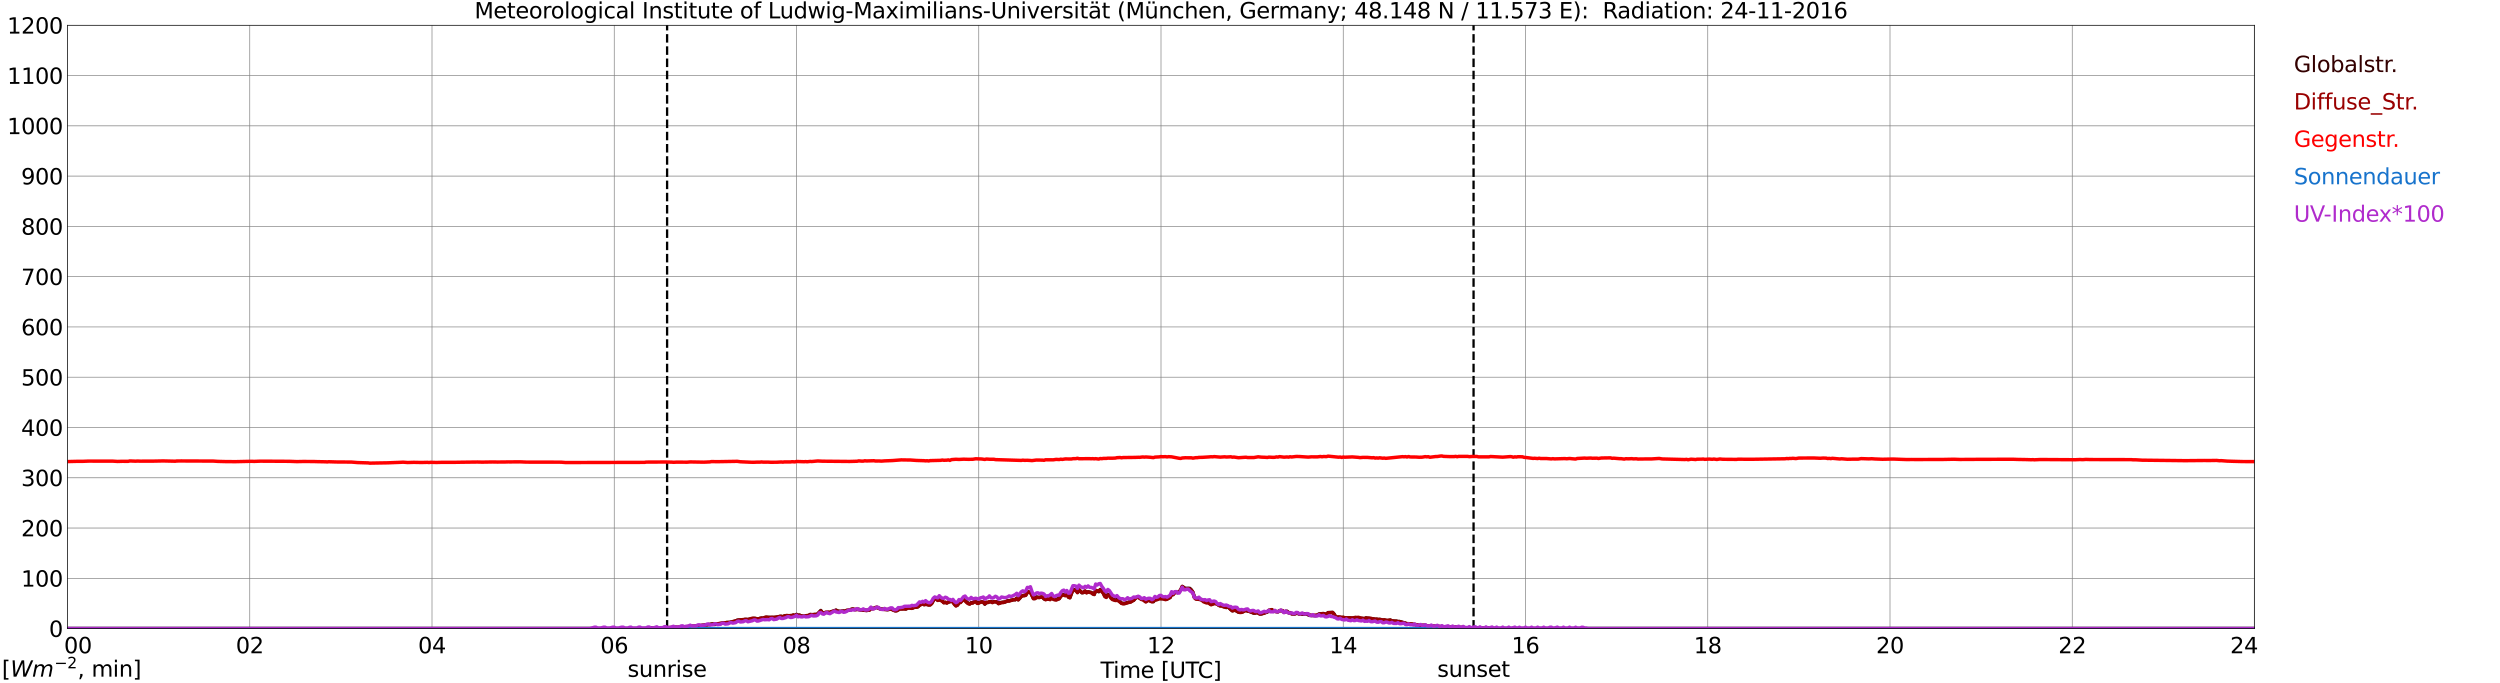 <?xml version="1.0" encoding="utf-8" standalone="no"?>
<!DOCTYPE svg PUBLIC "-//W3C//DTD SVG 1.1//EN"
  "http://www.w3.org/Graphics/SVG/1.1/DTD/svg11.dtd">
<svg xmlns:xlink="http://www.w3.org/1999/xlink" width="1085.4pt" height="296.64pt" viewBox="0 0 1085.4 296.64" xmlns="http://www.w3.org/2000/svg" version="1.1">
 <defs>
  <style type="text/css">*{stroke-linejoin: round; stroke-linecap: butt}</style>
 </defs>
 <g id="figure_1">
  <g id="patch_1">
   <path d="M 0 296.64 
L 1085.4 296.64 
L 1085.4 0 
L 0 0 
z
" style="fill: #ffffff"/>
  </g>
  <g id="axes_1">
   <g id="patch_2">
    <path d="M 29.306 272.909 
L 978.814 272.909 
L 978.814 10.976 
L 29.306 10.976 
z
" style="fill: #ffffff"/>
   </g>
   <g id="patch_3">
    <path d="M 978.814 272.909 
L 978.814 272.909 
L 978.814 10.976 
L 978.814 10.976 
z
" clip-path="url(#pcf8fc415d4)" style="fill: #d3d3d3; opacity: 0.25; stroke: #d3d3d3; stroke-linejoin: miter"/>
   </g>
   <g id="matplotlib.axis_1">
    <g id="xtick_1">
     <g id="line2d_1">
      <path d="M 29.306 272.909 
L 29.306 10.976 
" clip-path="url(#pcf8fc415d4)" style="fill: none; stroke: #808080; stroke-width: 0.3; stroke-linecap: square"/>
     </g>
     <g id="line2d_2"/>
     <g id="text_1">
      <!--    00 -->
      <g transform="translate(18.733 283.627) scale(0.095 -0.095)">
       <defs>
        <path id="DejaVuSans-20" transform="scale(0.016)"/>
        <path id="DejaVuSans-30" d="M 2034 4250 
Q 1547 4250 1301 3770 
Q 1056 3291 1056 2328 
Q 1056 1369 1301 889 
Q 1547 409 2034 409 
Q 2525 409 2770 889 
Q 3016 1369 3016 2328 
Q 3016 3291 2770 3770 
Q 2525 4250 2034 4250 
z
M 2034 4750 
Q 2819 4750 3233 4129 
Q 3647 3509 3647 2328 
Q 3647 1150 3233 529 
Q 2819 -91 2034 -91 
Q 1250 -91 836 529 
Q 422 1150 422 2328 
Q 422 3509 836 4129 
Q 1250 4750 2034 4750 
z
" transform="scale(0.016)"/>
       </defs>
       <use xlink:href="#DejaVuSans-20"/>
       <use xlink:href="#DejaVuSans-20" transform="translate(31.787 0)"/>
       <use xlink:href="#DejaVuSans-20" transform="translate(63.574 0)"/>
       <use xlink:href="#DejaVuSans-30" transform="translate(95.361 0)"/>
       <use xlink:href="#DejaVuSans-30" transform="translate(158.984 0)"/>
      </g>
     </g>
    </g>
    <g id="xtick_2">
     <g id="line2d_3">
      <path d="M 108.431 272.909 
L 108.431 10.976 
" clip-path="url(#pcf8fc415d4)" style="fill: none; stroke: #808080; stroke-width: 0.3; stroke-linecap: square"/>
     </g>
     <g id="line2d_4"/>
     <g id="text_2">
      <!-- 02 -->
      <g transform="translate(102.387 283.627) scale(0.095 -0.095)">
       <defs>
        <path id="DejaVuSans-32" d="M 1228 531 
L 3431 531 
L 3431 0 
L 469 0 
L 469 531 
Q 828 903 1448 1529 
Q 2069 2156 2228 2338 
Q 2531 2678 2651 2914 
Q 2772 3150 2772 3378 
Q 2772 3750 2511 3984 
Q 2250 4219 1831 4219 
Q 1534 4219 1204 4116 
Q 875 4013 500 3803 
L 500 4441 
Q 881 4594 1212 4672 
Q 1544 4750 1819 4750 
Q 2544 4750 2975 4387 
Q 3406 4025 3406 3419 
Q 3406 3131 3298 2873 
Q 3191 2616 2906 2266 
Q 2828 2175 2409 1742 
Q 1991 1309 1228 531 
z
" transform="scale(0.016)"/>
       </defs>
       <use xlink:href="#DejaVuSans-30"/>
       <use xlink:href="#DejaVuSans-32" transform="translate(63.623 0)"/>
      </g>
     </g>
    </g>
    <g id="xtick_3">
     <g id="line2d_5">
      <path d="M 187.557 272.909 
L 187.557 10.976 
" clip-path="url(#pcf8fc415d4)" style="fill: none; stroke: #808080; stroke-width: 0.3; stroke-linecap: square"/>
     </g>
     <g id="line2d_6"/>
     <g id="text_3">
      <!-- 04 -->
      <g transform="translate(181.513 283.627) scale(0.095 -0.095)">
       <defs>
        <path id="DejaVuSans-34" d="M 2419 4116 
L 825 1625 
L 2419 1625 
L 2419 4116 
z
M 2253 4666 
L 3047 4666 
L 3047 1625 
L 3713 1625 
L 3713 1100 
L 3047 1100 
L 3047 0 
L 2419 0 
L 2419 1100 
L 313 1100 
L 313 1709 
L 2253 4666 
z
" transform="scale(0.016)"/>
       </defs>
       <use xlink:href="#DejaVuSans-30"/>
       <use xlink:href="#DejaVuSans-34" transform="translate(63.623 0)"/>
      </g>
     </g>
    </g>
    <g id="xtick_4">
     <g id="line2d_7">
      <path d="M 266.683 272.909 
L 266.683 10.976 
" clip-path="url(#pcf8fc415d4)" style="fill: none; stroke: #808080; stroke-width: 0.3; stroke-linecap: square"/>
     </g>
     <g id="line2d_8"/>
     <g id="text_4">
      <!-- 06 -->
      <g transform="translate(260.638 283.627) scale(0.095 -0.095)">
       <defs>
        <path id="DejaVuSans-36" d="M 2113 2584 
Q 1688 2584 1439 2293 
Q 1191 2003 1191 1497 
Q 1191 994 1439 701 
Q 1688 409 2113 409 
Q 2538 409 2786 701 
Q 3034 994 3034 1497 
Q 3034 2003 2786 2293 
Q 2538 2584 2113 2584 
z
M 3366 4563 
L 3366 3988 
Q 3128 4100 2886 4159 
Q 2644 4219 2406 4219 
Q 1781 4219 1451 3797 
Q 1122 3375 1075 2522 
Q 1259 2794 1537 2939 
Q 1816 3084 2150 3084 
Q 2853 3084 3261 2657 
Q 3669 2231 3669 1497 
Q 3669 778 3244 343 
Q 2819 -91 2113 -91 
Q 1303 -91 875 529 
Q 447 1150 447 2328 
Q 447 3434 972 4092 
Q 1497 4750 2381 4750 
Q 2619 4750 2861 4703 
Q 3103 4656 3366 4563 
z
" transform="scale(0.016)"/>
       </defs>
       <use xlink:href="#DejaVuSans-30"/>
       <use xlink:href="#DejaVuSans-36" transform="translate(63.623 0)"/>
      </g>
     </g>
    </g>
    <g id="xtick_5">
     <g id="line2d_9">
      <path d="M 345.808 272.909 
L 345.808 10.976 
" clip-path="url(#pcf8fc415d4)" style="fill: none; stroke: #808080; stroke-width: 0.3; stroke-linecap: square"/>
     </g>
     <g id="line2d_10"/>
     <g id="text_5">
      <!-- 08 -->
      <g transform="translate(339.764 283.627) scale(0.095 -0.095)">
       <defs>
        <path id="DejaVuSans-38" d="M 2034 2216 
Q 1584 2216 1326 1975 
Q 1069 1734 1069 1313 
Q 1069 891 1326 650 
Q 1584 409 2034 409 
Q 2484 409 2743 651 
Q 3003 894 3003 1313 
Q 3003 1734 2745 1975 
Q 2488 2216 2034 2216 
z
M 1403 2484 
Q 997 2584 770 2862 
Q 544 3141 544 3541 
Q 544 4100 942 4425 
Q 1341 4750 2034 4750 
Q 2731 4750 3128 4425 
Q 3525 4100 3525 3541 
Q 3525 3141 3298 2862 
Q 3072 2584 2669 2484 
Q 3125 2378 3379 2068 
Q 3634 1759 3634 1313 
Q 3634 634 3220 271 
Q 2806 -91 2034 -91 
Q 1263 -91 848 271 
Q 434 634 434 1313 
Q 434 1759 690 2068 
Q 947 2378 1403 2484 
z
M 1172 3481 
Q 1172 3119 1398 2916 
Q 1625 2713 2034 2713 
Q 2441 2713 2670 2916 
Q 2900 3119 2900 3481 
Q 2900 3844 2670 4047 
Q 2441 4250 2034 4250 
Q 1625 4250 1398 4047 
Q 1172 3844 1172 3481 
z
" transform="scale(0.016)"/>
       </defs>
       <use xlink:href="#DejaVuSans-30"/>
       <use xlink:href="#DejaVuSans-38" transform="translate(63.623 0)"/>
      </g>
     </g>
    </g>
    <g id="xtick_6">
     <g id="line2d_11">
      <path d="M 424.934 272.909 
L 424.934 10.976 
" clip-path="url(#pcf8fc415d4)" style="fill: none; stroke: #808080; stroke-width: 0.3; stroke-linecap: square"/>
     </g>
     <g id="line2d_12"/>
     <g id="text_6">
      <!-- 10 -->
      <g transform="translate(418.89 283.627) scale(0.095 -0.095)">
       <defs>
        <path id="DejaVuSans-31" d="M 794 531 
L 1825 531 
L 1825 4091 
L 703 3866 
L 703 4441 
L 1819 4666 
L 2450 4666 
L 2450 531 
L 3481 531 
L 3481 0 
L 794 0 
L 794 531 
z
" transform="scale(0.016)"/>
       </defs>
       <use xlink:href="#DejaVuSans-31"/>
       <use xlink:href="#DejaVuSans-30" transform="translate(63.623 0)"/>
      </g>
     </g>
    </g>
    <g id="xtick_7">
     <g id="line2d_13">
      <path d="M 504.06 272.909 
L 504.06 10.976 
" clip-path="url(#pcf8fc415d4)" style="fill: none; stroke: #808080; stroke-width: 0.3; stroke-linecap: square"/>
     </g>
     <g id="line2d_14"/>
     <g id="text_7">
      <!-- 12 -->
      <g transform="translate(498.015 283.627) scale(0.095 -0.095)">
       <use xlink:href="#DejaVuSans-31"/>
       <use xlink:href="#DejaVuSans-32" transform="translate(63.623 0)"/>
      </g>
     </g>
    </g>
    <g id="xtick_8">
     <g id="line2d_15">
      <path d="M 583.185 272.909 
L 583.185 10.976 
" clip-path="url(#pcf8fc415d4)" style="fill: none; stroke: #808080; stroke-width: 0.3; stroke-linecap: square"/>
     </g>
     <g id="line2d_16"/>
     <g id="text_8">
      <!-- 14 -->
      <g transform="translate(577.141 283.627) scale(0.095 -0.095)">
       <use xlink:href="#DejaVuSans-31"/>
       <use xlink:href="#DejaVuSans-34" transform="translate(63.623 0)"/>
      </g>
     </g>
    </g>
    <g id="xtick_9">
     <g id="line2d_17">
      <path d="M 662.311 272.909 
L 662.311 10.976 
" clip-path="url(#pcf8fc415d4)" style="fill: none; stroke: #808080; stroke-width: 0.3; stroke-linecap: square"/>
     </g>
     <g id="line2d_18"/>
     <g id="text_9">
      <!-- 16 -->
      <g transform="translate(656.267 283.627) scale(0.095 -0.095)">
       <use xlink:href="#DejaVuSans-31"/>
       <use xlink:href="#DejaVuSans-36" transform="translate(63.623 0)"/>
      </g>
     </g>
    </g>
    <g id="xtick_10">
     <g id="line2d_19">
      <path d="M 741.437 272.909 
L 741.437 10.976 
" clip-path="url(#pcf8fc415d4)" style="fill: none; stroke: #808080; stroke-width: 0.3; stroke-linecap: square"/>
     </g>
     <g id="line2d_20"/>
     <g id="text_10">
      <!-- 18 -->
      <g transform="translate(735.392 283.627) scale(0.095 -0.095)">
       <use xlink:href="#DejaVuSans-31"/>
       <use xlink:href="#DejaVuSans-38" transform="translate(63.623 0)"/>
      </g>
     </g>
    </g>
    <g id="xtick_11">
     <g id="line2d_21">
      <path d="M 820.562 272.909 
L 820.562 10.976 
" clip-path="url(#pcf8fc415d4)" style="fill: none; stroke: #808080; stroke-width: 0.3; stroke-linecap: square"/>
     </g>
     <g id="line2d_22"/>
     <g id="text_11">
      <!-- 20 -->
      <g transform="translate(814.518 283.627) scale(0.095 -0.095)">
       <use xlink:href="#DejaVuSans-32"/>
       <use xlink:href="#DejaVuSans-30" transform="translate(63.623 0)"/>
      </g>
     </g>
    </g>
    <g id="xtick_12">
     <g id="line2d_23">
      <path d="M 899.688 272.909 
L 899.688 10.976 
" clip-path="url(#pcf8fc415d4)" style="fill: none; stroke: #808080; stroke-width: 0.3; stroke-linecap: square"/>
     </g>
     <g id="line2d_24"/>
     <g id="text_12">
      <!-- 22 -->
      <g transform="translate(893.644 283.627) scale(0.095 -0.095)">
       <use xlink:href="#DejaVuSans-32"/>
       <use xlink:href="#DejaVuSans-32" transform="translate(63.623 0)"/>
      </g>
     </g>
    </g>
    <g id="xtick_13">
     <g id="line2d_25">
      <path d="M 978.814 272.909 
L 978.814 10.976 
" clip-path="url(#pcf8fc415d4)" style="fill: none; stroke: #808080; stroke-width: 0.3; stroke-linecap: square"/>
     </g>
     <g id="line2d_26"/>
     <g id="text_13">
      <!-- 24    -->
      <g transform="translate(968.241 283.627) scale(0.095 -0.095)">
       <use xlink:href="#DejaVuSans-32"/>
       <use xlink:href="#DejaVuSans-34" transform="translate(63.623 0)"/>
       <use xlink:href="#DejaVuSans-20" transform="translate(127.246 0)"/>
       <use xlink:href="#DejaVuSans-20" transform="translate(159.033 0)"/>
       <use xlink:href="#DejaVuSans-20" transform="translate(190.82 0)"/>
      </g>
     </g>
    </g>
    <g id="text_14">
     <!-- Time [UTC] -->
     <g transform="translate(477.806 294.322) scale(0.095 -0.095)">
      <defs>
       <path id="DejaVuSans-54" d="M -19 4666 
L 3928 4666 
L 3928 4134 
L 2272 4134 
L 2272 0 
L 1638 0 
L 1638 4134 
L -19 4134 
L -19 4666 
z
" transform="scale(0.016)"/>
       <path id="DejaVuSans-69" d="M 603 3500 
L 1178 3500 
L 1178 0 
L 603 0 
L 603 3500 
z
M 603 4863 
L 1178 4863 
L 1178 4134 
L 603 4134 
L 603 4863 
z
" transform="scale(0.016)"/>
       <path id="DejaVuSans-6d" d="M 3328 2828 
Q 3544 3216 3844 3400 
Q 4144 3584 4550 3584 
Q 5097 3584 5394 3201 
Q 5691 2819 5691 2113 
L 5691 0 
L 5113 0 
L 5113 2094 
Q 5113 2597 4934 2840 
Q 4756 3084 4391 3084 
Q 3944 3084 3684 2787 
Q 3425 2491 3425 1978 
L 3425 0 
L 2847 0 
L 2847 2094 
Q 2847 2600 2669 2842 
Q 2491 3084 2119 3084 
Q 1678 3084 1418 2786 
Q 1159 2488 1159 1978 
L 1159 0 
L 581 0 
L 581 3500 
L 1159 3500 
L 1159 2956 
Q 1356 3278 1631 3431 
Q 1906 3584 2284 3584 
Q 2666 3584 2933 3390 
Q 3200 3197 3328 2828 
z
" transform="scale(0.016)"/>
       <path id="DejaVuSans-65" d="M 3597 1894 
L 3597 1613 
L 953 1613 
Q 991 1019 1311 708 
Q 1631 397 2203 397 
Q 2534 397 2845 478 
Q 3156 559 3463 722 
L 3463 178 
Q 3153 47 2828 -22 
Q 2503 -91 2169 -91 
Q 1331 -91 842 396 
Q 353 884 353 1716 
Q 353 2575 817 3079 
Q 1281 3584 2069 3584 
Q 2775 3584 3186 3129 
Q 3597 2675 3597 1894 
z
M 3022 2063 
Q 3016 2534 2758 2815 
Q 2500 3097 2075 3097 
Q 1594 3097 1305 2825 
Q 1016 2553 972 2059 
L 3022 2063 
z
" transform="scale(0.016)"/>
       <path id="DejaVuSans-5b" d="M 550 4863 
L 1875 4863 
L 1875 4416 
L 1125 4416 
L 1125 -397 
L 1875 -397 
L 1875 -844 
L 550 -844 
L 550 4863 
z
" transform="scale(0.016)"/>
       <path id="DejaVuSans-55" d="M 556 4666 
L 1191 4666 
L 1191 1831 
Q 1191 1081 1462 751 
Q 1734 422 2344 422 
Q 2950 422 3222 751 
Q 3494 1081 3494 1831 
L 3494 4666 
L 4128 4666 
L 4128 1753 
Q 4128 841 3676 375 
Q 3225 -91 2344 -91 
Q 1459 -91 1007 375 
Q 556 841 556 1753 
L 556 4666 
z
" transform="scale(0.016)"/>
       <path id="DejaVuSans-43" d="M 4122 4306 
L 4122 3641 
Q 3803 3938 3442 4084 
Q 3081 4231 2675 4231 
Q 1875 4231 1450 3742 
Q 1025 3253 1025 2328 
Q 1025 1406 1450 917 
Q 1875 428 2675 428 
Q 3081 428 3442 575 
Q 3803 722 4122 1019 
L 4122 359 
Q 3791 134 3420 21 
Q 3050 -91 2638 -91 
Q 1578 -91 968 557 
Q 359 1206 359 2328 
Q 359 3453 968 4101 
Q 1578 4750 2638 4750 
Q 3056 4750 3426 4639 
Q 3797 4528 4122 4306 
z
" transform="scale(0.016)"/>
       <path id="DejaVuSans-5d" d="M 1947 4863 
L 1947 -844 
L 622 -844 
L 622 -397 
L 1369 -397 
L 1369 4416 
L 622 4416 
L 622 4863 
L 1947 4863 
z
" transform="scale(0.016)"/>
      </defs>
      <use xlink:href="#DejaVuSans-54"/>
      <use xlink:href="#DejaVuSans-69" transform="translate(57.959 0)"/>
      <use xlink:href="#DejaVuSans-6d" transform="translate(85.742 0)"/>
      <use xlink:href="#DejaVuSans-65" transform="translate(183.154 0)"/>
      <use xlink:href="#DejaVuSans-20" transform="translate(244.678 0)"/>
      <use xlink:href="#DejaVuSans-5b" transform="translate(276.465 0)"/>
      <use xlink:href="#DejaVuSans-55" transform="translate(315.479 0)"/>
      <use xlink:href="#DejaVuSans-54" transform="translate(388.672 0)"/>
      <use xlink:href="#DejaVuSans-43" transform="translate(443.881 0)"/>
      <use xlink:href="#DejaVuSans-5d" transform="translate(513.705 0)"/>
     </g>
    </g>
   </g>
   <g id="matplotlib.axis_2">
    <g id="ytick_1">
     <g id="line2d_27">
      <path d="M 29.306 272.909 
L 978.814 272.909 
" clip-path="url(#pcf8fc415d4)" style="fill: none; stroke: #808080; stroke-width: 0.3; stroke-linecap: square"/>
     </g>
     <g id="line2d_28"/>
     <g id="text_15">
      <!-- 0 -->
      <g transform="translate(21.261 276.518) scale(0.095 -0.095)">
       <use xlink:href="#DejaVuSans-30"/>
      </g>
     </g>
    </g>
    <g id="ytick_2">
     <g id="line2d_29">
      <path d="M 29.306 251.081 
L 978.814 251.081 
" clip-path="url(#pcf8fc415d4)" style="fill: none; stroke: #808080; stroke-width: 0.3; stroke-linecap: square"/>
     </g>
     <g id="line2d_30"/>
     <g id="text_16">
      <!-- 100 -->
      <g transform="translate(9.173 254.69) scale(0.095 -0.095)">
       <use xlink:href="#DejaVuSans-31"/>
       <use xlink:href="#DejaVuSans-30" transform="translate(63.623 0)"/>
       <use xlink:href="#DejaVuSans-30" transform="translate(127.246 0)"/>
      </g>
     </g>
    </g>
    <g id="ytick_3">
     <g id="line2d_31">
      <path d="M 29.306 229.253 
L 978.814 229.253 
" clip-path="url(#pcf8fc415d4)" style="fill: none; stroke: #808080; stroke-width: 0.3; stroke-linecap: square"/>
     </g>
     <g id="line2d_32"/>
     <g id="text_17">
      <!-- 200 -->
      <g transform="translate(9.173 232.863) scale(0.095 -0.095)">
       <use xlink:href="#DejaVuSans-32"/>
       <use xlink:href="#DejaVuSans-30" transform="translate(63.623 0)"/>
       <use xlink:href="#DejaVuSans-30" transform="translate(127.246 0)"/>
      </g>
     </g>
    </g>
    <g id="ytick_4">
     <g id="line2d_33">
      <path d="M 29.306 207.426 
L 978.814 207.426 
" clip-path="url(#pcf8fc415d4)" style="fill: none; stroke: #808080; stroke-width: 0.3; stroke-linecap: square"/>
     </g>
     <g id="line2d_34"/>
     <g id="text_18">
      <!-- 300 -->
      <g transform="translate(9.173 211.035) scale(0.095 -0.095)">
       <defs>
        <path id="DejaVuSans-33" d="M 2597 2516 
Q 3050 2419 3304 2112 
Q 3559 1806 3559 1356 
Q 3559 666 3084 287 
Q 2609 -91 1734 -91 
Q 1441 -91 1130 -33 
Q 819 25 488 141 
L 488 750 
Q 750 597 1062 519 
Q 1375 441 1716 441 
Q 2309 441 2620 675 
Q 2931 909 2931 1356 
Q 2931 1769 2642 2001 
Q 2353 2234 1838 2234 
L 1294 2234 
L 1294 2753 
L 1863 2753 
Q 2328 2753 2575 2939 
Q 2822 3125 2822 3475 
Q 2822 3834 2567 4026 
Q 2313 4219 1838 4219 
Q 1578 4219 1281 4162 
Q 984 4106 628 3988 
L 628 4550 
Q 988 4650 1302 4700 
Q 1616 4750 1894 4750 
Q 2613 4750 3031 4423 
Q 3450 4097 3450 3541 
Q 3450 3153 3228 2886 
Q 3006 2619 2597 2516 
z
" transform="scale(0.016)"/>
       </defs>
       <use xlink:href="#DejaVuSans-33"/>
       <use xlink:href="#DejaVuSans-30" transform="translate(63.623 0)"/>
       <use xlink:href="#DejaVuSans-30" transform="translate(127.246 0)"/>
      </g>
     </g>
    </g>
    <g id="ytick_5">
     <g id="line2d_35">
      <path d="M 29.306 185.598 
L 978.814 185.598 
" clip-path="url(#pcf8fc415d4)" style="fill: none; stroke: #808080; stroke-width: 0.3; stroke-linecap: square"/>
     </g>
     <g id="line2d_36"/>
     <g id="text_19">
      <!-- 400 -->
      <g transform="translate(9.173 189.207) scale(0.095 -0.095)">
       <use xlink:href="#DejaVuSans-34"/>
       <use xlink:href="#DejaVuSans-30" transform="translate(63.623 0)"/>
       <use xlink:href="#DejaVuSans-30" transform="translate(127.246 0)"/>
      </g>
     </g>
    </g>
    <g id="ytick_6">
     <g id="line2d_37">
      <path d="M 29.306 163.77 
L 978.814 163.77 
" clip-path="url(#pcf8fc415d4)" style="fill: none; stroke: #808080; stroke-width: 0.3; stroke-linecap: square"/>
     </g>
     <g id="line2d_38"/>
     <g id="text_20">
      <!-- 500 -->
      <g transform="translate(9.173 167.379) scale(0.095 -0.095)">
       <defs>
        <path id="DejaVuSans-35" d="M 691 4666 
L 3169 4666 
L 3169 4134 
L 1269 4134 
L 1269 2991 
Q 1406 3038 1543 3061 
Q 1681 3084 1819 3084 
Q 2600 3084 3056 2656 
Q 3513 2228 3513 1497 
Q 3513 744 3044 326 
Q 2575 -91 1722 -91 
Q 1428 -91 1123 -41 
Q 819 9 494 109 
L 494 744 
Q 775 591 1075 516 
Q 1375 441 1709 441 
Q 2250 441 2565 725 
Q 2881 1009 2881 1497 
Q 2881 1984 2565 2268 
Q 2250 2553 1709 2553 
Q 1456 2553 1204 2497 
Q 953 2441 691 2322 
L 691 4666 
z
" transform="scale(0.016)"/>
       </defs>
       <use xlink:href="#DejaVuSans-35"/>
       <use xlink:href="#DejaVuSans-30" transform="translate(63.623 0)"/>
       <use xlink:href="#DejaVuSans-30" transform="translate(127.246 0)"/>
      </g>
     </g>
    </g>
    <g id="ytick_7">
     <g id="line2d_39">
      <path d="M 29.306 141.942 
L 978.814 141.942 
" clip-path="url(#pcf8fc415d4)" style="fill: none; stroke: #808080; stroke-width: 0.3; stroke-linecap: square"/>
     </g>
     <g id="line2d_40"/>
     <g id="text_21">
      <!-- 600 -->
      <g transform="translate(9.173 145.551) scale(0.095 -0.095)">
       <use xlink:href="#DejaVuSans-36"/>
       <use xlink:href="#DejaVuSans-30" transform="translate(63.623 0)"/>
       <use xlink:href="#DejaVuSans-30" transform="translate(127.246 0)"/>
      </g>
     </g>
    </g>
    <g id="ytick_8">
     <g id="line2d_41">
      <path d="M 29.306 120.114 
L 978.814 120.114 
" clip-path="url(#pcf8fc415d4)" style="fill: none; stroke: #808080; stroke-width: 0.3; stroke-linecap: square"/>
     </g>
     <g id="line2d_42"/>
     <g id="text_22">
      <!-- 700 -->
      <g transform="translate(9.173 123.724) scale(0.095 -0.095)">
       <defs>
        <path id="DejaVuSans-37" d="M 525 4666 
L 3525 4666 
L 3525 4397 
L 1831 0 
L 1172 0 
L 2766 4134 
L 525 4134 
L 525 4666 
z
" transform="scale(0.016)"/>
       </defs>
       <use xlink:href="#DejaVuSans-37"/>
       <use xlink:href="#DejaVuSans-30" transform="translate(63.623 0)"/>
       <use xlink:href="#DejaVuSans-30" transform="translate(127.246 0)"/>
      </g>
     </g>
    </g>
    <g id="ytick_9">
     <g id="line2d_43">
      <path d="M 29.306 98.287 
L 978.814 98.287 
" clip-path="url(#pcf8fc415d4)" style="fill: none; stroke: #808080; stroke-width: 0.3; stroke-linecap: square"/>
     </g>
     <g id="line2d_44"/>
     <g id="text_23">
      <!-- 800 -->
      <g transform="translate(9.173 101.896) scale(0.095 -0.095)">
       <use xlink:href="#DejaVuSans-38"/>
       <use xlink:href="#DejaVuSans-30" transform="translate(63.623 0)"/>
       <use xlink:href="#DejaVuSans-30" transform="translate(127.246 0)"/>
      </g>
     </g>
    </g>
    <g id="ytick_10">
     <g id="line2d_45">
      <path d="M 29.306 76.459 
L 978.814 76.459 
" clip-path="url(#pcf8fc415d4)" style="fill: none; stroke: #808080; stroke-width: 0.3; stroke-linecap: square"/>
     </g>
     <g id="line2d_46"/>
     <g id="text_24">
      <!-- 900 -->
      <g transform="translate(9.173 80.068) scale(0.095 -0.095)">
       <defs>
        <path id="DejaVuSans-39" d="M 703 97 
L 703 672 
Q 941 559 1184 500 
Q 1428 441 1663 441 
Q 2288 441 2617 861 
Q 2947 1281 2994 2138 
Q 2813 1869 2534 1725 
Q 2256 1581 1919 1581 
Q 1219 1581 811 2004 
Q 403 2428 403 3163 
Q 403 3881 828 4315 
Q 1253 4750 1959 4750 
Q 2769 4750 3195 4129 
Q 3622 3509 3622 2328 
Q 3622 1225 3098 567 
Q 2575 -91 1691 -91 
Q 1453 -91 1209 -44 
Q 966 3 703 97 
z
M 1959 2075 
Q 2384 2075 2632 2365 
Q 2881 2656 2881 3163 
Q 2881 3666 2632 3958 
Q 2384 4250 1959 4250 
Q 1534 4250 1286 3958 
Q 1038 3666 1038 3163 
Q 1038 2656 1286 2365 
Q 1534 2075 1959 2075 
z
" transform="scale(0.016)"/>
       </defs>
       <use xlink:href="#DejaVuSans-39"/>
       <use xlink:href="#DejaVuSans-30" transform="translate(63.623 0)"/>
       <use xlink:href="#DejaVuSans-30" transform="translate(127.246 0)"/>
      </g>
     </g>
    </g>
    <g id="ytick_11">
     <g id="line2d_47">
      <path d="M 29.306 54.631 
L 978.814 54.631 
" clip-path="url(#pcf8fc415d4)" style="fill: none; stroke: #808080; stroke-width: 0.3; stroke-linecap: square"/>
     </g>
     <g id="line2d_48"/>
     <g id="text_25">
      <!-- 1000 -->
      <g transform="translate(3.128 58.24) scale(0.095 -0.095)">
       <use xlink:href="#DejaVuSans-31"/>
       <use xlink:href="#DejaVuSans-30" transform="translate(63.623 0)"/>
       <use xlink:href="#DejaVuSans-30" transform="translate(127.246 0)"/>
       <use xlink:href="#DejaVuSans-30" transform="translate(190.869 0)"/>
      </g>
     </g>
    </g>
    <g id="ytick_12">
     <g id="line2d_49">
      <path d="M 29.306 32.803 
L 978.814 32.803 
" clip-path="url(#pcf8fc415d4)" style="fill: none; stroke: #808080; stroke-width: 0.3; stroke-linecap: square"/>
     </g>
     <g id="line2d_50"/>
     <g id="text_26">
      <!-- 1100 -->
      <g transform="translate(3.128 36.413) scale(0.095 -0.095)">
       <use xlink:href="#DejaVuSans-31"/>
       <use xlink:href="#DejaVuSans-31" transform="translate(63.623 0)"/>
       <use xlink:href="#DejaVuSans-30" transform="translate(127.246 0)"/>
       <use xlink:href="#DejaVuSans-30" transform="translate(190.869 0)"/>
      </g>
     </g>
    </g>
    <g id="ytick_13">
     <g id="line2d_51">
      <path d="M 29.306 10.976 
L 978.814 10.976 
" clip-path="url(#pcf8fc415d4)" style="fill: none; stroke: #808080; stroke-width: 0.3; stroke-linecap: square"/>
     </g>
     <g id="line2d_52"/>
     <g id="text_27">
      <!-- 1200 -->
      <g transform="translate(3.128 14.585) scale(0.095 -0.095)">
       <use xlink:href="#DejaVuSans-31"/>
       <use xlink:href="#DejaVuSans-32" transform="translate(63.623 0)"/>
       <use xlink:href="#DejaVuSans-30" transform="translate(127.246 0)"/>
       <use xlink:href="#DejaVuSans-30" transform="translate(190.869 0)"/>
      </g>
     </g>
    </g>
   </g>
   <g id="line2d_53">
    <path d="M 289.629 272.909 
L 289.629 10.976 
" clip-path="url(#pcf8fc415d4)" style="fill: none; stroke-dasharray: 3.7,1.6; stroke-dashoffset: 0; stroke: #000000"/>
   </g>
   <g id="line2d_54">
    <path d="M 639.76 272.909 
L 639.76 10.976 
" clip-path="url(#pcf8fc415d4)" style="fill: none; stroke-dasharray: 3.7,1.6; stroke-dashoffset: 0; stroke: #000000"/>
   </g>
   <g id="line2d_55">
    <path d="M 29.306 272.909 
L 281.189 272.909 
L 281.849 272.667 
L 282.508 272.549 
L 283.167 272.638 
L 284.486 272.608 
L 285.805 272.608 
L 286.464 272.638 
L 287.124 272.52 
L 292.399 272.608 
L 293.058 272.372 
L 294.377 272.4 
L 295.036 272.282 
L 295.696 272.431 
L 296.355 272.223 
L 297.014 272.223 
L 297.674 272.341 
L 298.992 272.075 
L 299.652 271.868 
L 300.971 271.898 
L 302.289 271.809 
L 304.267 271.63 
L 304.927 271.483 
L 306.246 271.394 
L 307.564 271.128 
L 308.224 271.156 
L 308.883 270.92 
L 309.543 270.89 
L 310.202 271.156 
L 311.521 270.861 
L 312.839 270.713 
L 314.158 270.447 
L 314.818 270.447 
L 315.477 270.239 
L 316.796 270.268 
L 319.433 269.646 
L 320.093 269.231 
L 322.73 269.144 
L 323.39 268.906 
L 324.708 268.965 
L 327.346 268.462 
L 328.005 268.491 
L 328.665 268.729 
L 329.324 268.67 
L 330.643 268.314 
L 331.302 268.373 
L 332.621 267.989 
L 335.918 268.076 
L 336.577 268.048 
L 339.215 267.544 
L 339.874 267.899 
L 340.533 267.395 
L 341.852 267.247 
L 342.512 267.513 
L 343.171 267.277 
L 343.83 267.218 
L 344.49 267.039 
L 345.149 267.277 
L 345.808 266.745 
L 346.468 267.1 
L 347.127 267.07 
L 347.787 267.426 
L 349.105 267.544 
L 349.765 267.367 
L 350.424 267.367 
L 351.083 267.218 
L 351.743 266.773 
L 352.402 266.893 
L 353.062 266.893 
L 353.721 266.745 
L 354.38 266.773 
L 355.04 266.507 
L 356.359 265.055 
L 357.018 266.002 
L 357.677 266.271 
L 358.337 265.915 
L 360.315 265.915 
L 360.974 265.59 
L 362.293 265.145 
L 362.952 264.878 
L 363.612 265.263 
L 364.93 265.529 
L 365.59 265.293 
L 366.249 265.263 
L 366.909 265.383 
L 367.568 265.027 
L 368.887 264.907 
L 369.546 264.553 
L 370.206 264.374 
L 370.865 264.612 
L 371.524 264.64 
L 372.843 264.492 
L 373.502 264.76 
L 374.162 264.789 
L 374.821 264.968 
L 375.481 264.878 
L 376.14 265.086 
L 377.459 264.848 
L 378.118 264.049 
L 379.437 264.108 
L 380.756 263.665 
L 382.074 264.256 
L 382.734 264.492 
L 384.053 264.523 
L 385.371 264.699 
L 386.031 264.582 
L 386.69 264.315 
L 388.668 265.175 
L 389.328 265.086 
L 390.646 264.315 
L 392.624 264.256 
L 393.284 264.405 
L 393.943 264.018 
L 394.603 263.842 
L 395.921 264.079 
L 397.24 263.545 
L 397.899 263.604 
L 398.559 263.427 
L 399.218 262.715 
L 400.537 262.006 
L 401.196 262.479 
L 401.856 262.39 
L 402.515 262.421 
L 403.175 262.628 
L 403.834 262.597 
L 404.493 261.947 
L 405.153 260.851 
L 405.812 259.428 
L 406.471 259.902 
L 407.131 260.554 
L 407.79 260.347 
L 409.109 260.88 
L 409.768 261.619 
L 410.428 261.532 
L 411.087 261.74 
L 411.746 261.353 
L 412.406 261.266 
L 413.065 260.821 
L 413.725 261.176 
L 414.384 262.213 
L 415.043 262.864 
L 415.703 262.687 
L 416.362 261.678 
L 417.022 261.412 
L 417.681 260.583 
L 418.34 260.109 
L 419 260.613 
L 420.318 261.886 
L 420.978 262.183 
L 421.637 261.678 
L 422.297 261.74 
L 422.956 261.146 
L 423.615 260.997 
L 424.275 261.619 
L 424.934 261.619 
L 426.253 261.294 
L 426.912 261.443 
L 427.572 262.301 
L 428.231 261.502 
L 428.89 261.591 
L 429.55 261.294 
L 430.209 261.176 
L 430.869 261.443 
L 431.528 261.176 
L 432.187 261.294 
L 432.847 261.294 
L 433.506 262.034 
L 434.165 261.678 
L 435.484 261.412 
L 436.144 261.443 
L 437.462 260.821 
L 438.122 260.851 
L 438.781 260.583 
L 439.44 260.524 
L 440.1 260.347 
L 440.759 260.375 
L 441.419 259.694 
L 442.078 260.375 
L 442.737 259.755 
L 443.397 258.954 
L 444.056 258.511 
L 444.716 258.481 
L 445.375 258.304 
L 446.034 256.734 
L 446.694 257.208 
L 447.353 257.029 
L 448.672 259.814 
L 449.331 259.814 
L 449.991 259.133 
L 450.65 259.31 
L 451.309 259.369 
L 451.969 259.192 
L 452.628 259.28 
L 453.287 260.05 
L 453.947 260.229 
L 454.606 260.022 
L 455.266 260.14 
L 455.925 260.109 
L 456.584 259.044 
L 457.244 259.961 
L 458.563 260.288 
L 459.222 259.961 
L 459.881 259.902 
L 460.541 258.657 
L 461.859 258.066 
L 462.519 258.363 
L 463.178 257.651 
L 463.838 259.044 
L 464.497 259.428 
L 465.816 256.051 
L 466.475 256.051 
L 467.134 256.171 
L 467.794 257.029 
L 468.453 256.023 
L 469.772 257.385 
L 470.431 257.208 
L 471.091 256.614 
L 471.75 257.236 
L 472.409 256.94 
L 473.728 257.208 
L 475.047 258.096 
L 475.706 256.379 
L 476.366 256.527 
L 477.025 256.911 
L 477.685 255.933 
L 478.344 256.497 
L 479.003 257.326 
L 479.663 258.719 
L 480.322 259.133 
L 480.981 258.038 
L 481.641 258.184 
L 482.3 259.4 
L 482.96 259.961 
L 483.619 260.316 
L 484.278 260.465 
L 484.938 260.198 
L 485.597 260.524 
L 486.256 261.087 
L 486.916 261.886 
L 488.235 261.975 
L 490.213 261.353 
L 490.872 261.294 
L 491.532 260.821 
L 492.191 260.613 
L 492.85 259.843 
L 493.51 259.31 
L 494.169 259.162 
L 494.828 259.666 
L 495.488 259.991 
L 496.147 260.109 
L 497.466 261.117 
L 498.125 260.703 
L 498.785 260.465 
L 499.444 260.938 
L 500.103 261.028 
L 500.763 261.235 
L 501.422 260.288 
L 502.082 260.316 
L 502.741 259.991 
L 503.4 259.814 
L 504.719 259.902 
L 505.379 259.961 
L 506.038 260.168 
L 506.697 260.081 
L 508.016 259.369 
L 508.675 257.948 
L 509.335 258.038 
L 509.994 257.178 
L 510.654 257.119 
L 511.313 257.267 
L 511.972 256.911 
L 512.632 256.171 
L 513.291 254.602 
L 514.61 255.46 
L 515.929 255.401 
L 516.588 255.46 
L 517.247 256.112 
L 517.907 257.119 
L 518.566 259.28 
L 519.226 259.873 
L 520.544 259.932 
L 521.863 260.375 
L 522.522 260.938 
L 523.841 261.471 
L 524.501 261.502 
L 525.819 262.39 
L 526.479 262.183 
L 527.138 261.857 
L 527.797 261.947 
L 528.457 262.154 
L 529.116 262.715 
L 529.776 263.043 
L 530.435 262.953 
L 531.094 263.396 
L 531.754 263.457 
L 532.413 263.783 
L 533.073 263.25 
L 533.732 264.049 
L 535.051 265.204 
L 535.71 264.996 
L 536.369 264.907 
L 537.029 265.411 
L 537.688 265.767 
L 538.348 265.885 
L 539.666 265.59 
L 540.326 265.114 
L 540.985 264.937 
L 541.644 265.321 
L 542.304 265.352 
L 544.282 266.21 
L 544.941 266.181 
L 545.601 265.915 
L 546.26 266.092 
L 546.919 266.507 
L 547.579 266.566 
L 549.557 265.915 
L 550.216 265.767 
L 550.876 265.027 
L 551.535 264.937 
L 552.195 264.73 
L 552.854 265.321 
L 554.832 265.618 
L 555.491 265.114 
L 556.151 264.996 
L 556.81 265.321 
L 557.47 265.826 
L 558.129 265.5 
L 558.788 265.383 
L 559.448 266.064 
L 560.107 265.974 
L 560.766 266.478 
L 562.085 266.566 
L 562.745 266.21 
L 563.404 266.33 
L 564.063 266.596 
L 564.723 266.417 
L 565.382 266.686 
L 566.042 266.686 
L 566.701 266.537 
L 567.36 266.596 
L 568.02 266.98 
L 568.679 267.188 
L 571.317 267.306 
L 571.976 267.07 
L 572.635 266.566 
L 574.613 266.358 
L 575.273 266.655 
L 575.932 266.655 
L 576.592 265.974 
L 578.57 265.885 
L 579.229 266.625 
L 579.889 267.869 
L 580.548 268.017 
L 581.207 267.928 
L 581.867 267.958 
L 582.526 268.196 
L 583.185 268.048 
L 584.504 268.373 
L 585.823 268.225 
L 587.142 268.373 
L 587.801 268.283 
L 588.46 268.076 
L 589.12 268.283 
L 589.779 268.166 
L 590.439 268.55 
L 591.757 268.491 
L 592.417 268.639 
L 593.076 268.255 
L 593.736 268.462 
L 594.395 268.462 
L 595.054 268.757 
L 595.714 268.816 
L 596.373 268.67 
L 597.032 268.965 
L 597.692 268.816 
L 598.351 269.054 
L 599.011 268.877 
L 599.67 269.023 
L 600.329 269.32 
L 600.989 269.144 
L 601.648 269.351 
L 602.967 269.438 
L 603.626 269.172 
L 604.286 269.587 
L 606.264 269.676 
L 606.923 269.853 
L 607.582 269.825 
L 609.561 270.357 
L 610.22 270.534 
L 610.879 271.097 
L 611.539 270.772 
L 612.198 270.979 
L 612.858 270.979 
L 616.814 271.601 
L 618.792 271.425 
L 619.451 271.66 
L 620.111 271.691 
L 620.77 271.985 
L 622.748 271.868 
L 626.705 272.106 
L 628.683 272.282 
L 630.001 272.282 
L 630.661 272.252 
L 631.32 272.431 
L 631.98 272.193 
L 632.639 272.549 
L 633.298 272.313 
L 633.958 272.459 
L 635.276 272.4 
L 637.914 272.756 
L 639.233 272.549 
L 639.892 272.697 
L 641.211 272.667 
L 642.53 272.845 
L 643.189 272.728 
L 643.848 272.787 
L 645.827 272.638 
L 646.486 272.845 
L 647.805 272.909 
L 978.154 272.909 
L 978.154 272.909 
" clip-path="url(#pcf8fc415d4)" style="fill: none; stroke: #330000; stroke-width: 1.5; stroke-linecap: square"/>
   </g>
   <g id="line2d_56">
    <path d="M 29.306 272.909 
L 281.189 272.909 
L 281.849 272.603 
L 289.102 272.52 
L 293.717 272.311 
L 294.377 272.352 
L 295.696 272.184 
L 296.355 272.226 
L 297.674 272.058 
L 298.992 272.058 
L 299.652 271.889 
L 302.289 271.806 
L 309.543 270.966 
L 310.861 270.925 
L 313.499 270.506 
L 316.796 270.211 
L 320.752 269.205 
L 322.73 268.993 
L 324.049 268.91 
L 324.708 269.037 
L 326.027 268.574 
L 326.686 268.406 
L 329.324 268.7 
L 329.983 268.447 
L 331.302 268.406 
L 331.961 268.07 
L 332.621 267.945 
L 333.94 268.155 
L 335.258 268.028 
L 335.918 268.07 
L 337.896 267.819 
L 338.555 267.568 
L 339.874 267.736 
L 341.193 267.273 
L 343.83 267.314 
L 344.49 267.022 
L 345.149 267.231 
L 345.808 266.895 
L 346.468 267.19 
L 347.127 267.105 
L 347.787 267.399 
L 348.446 267.568 
L 349.765 267.399 
L 350.424 267.231 
L 351.083 267.231 
L 351.743 266.854 
L 354.38 266.81 
L 355.04 266.644 
L 355.699 265.845 
L 356.359 265.258 
L 357.018 266.013 
L 357.677 266.264 
L 358.337 265.887 
L 359.655 265.762 
L 360.315 265.93 
L 360.974 265.553 
L 361.634 265.426 
L 362.952 265.007 
L 363.612 265.341 
L 364.271 265.468 
L 366.909 265.341 
L 367.568 265.007 
L 368.227 264.963 
L 370.206 264.461 
L 371.524 264.671 
L 372.184 264.544 
L 372.843 264.712 
L 374.821 264.881 
L 375.481 265.007 
L 376.799 264.963 
L 377.459 264.881 
L 378.118 264.167 
L 378.777 264.376 
L 379.437 264.208 
L 380.096 263.704 
L 380.756 263.704 
L 382.074 264.376 
L 382.734 264.544 
L 383.393 264.503 
L 384.053 264.627 
L 385.371 264.671 
L 386.69 264.335 
L 388.009 265.007 
L 388.668 265.173 
L 389.328 265.173 
L 390.646 264.418 
L 392.624 264.376 
L 393.284 264.376 
L 394.603 263.872 
L 395.262 264.082 
L 395.921 264.125 
L 397.24 263.58 
L 397.899 263.621 
L 398.559 263.412 
L 399.218 262.781 
L 399.878 262.488 
L 400.537 262.067 
L 401.196 262.53 
L 401.856 262.362 
L 402.515 262.445 
L 403.175 262.656 
L 403.834 262.613 
L 404.493 262.067 
L 405.812 259.507 
L 406.471 260.179 
L 407.131 260.683 
L 407.79 260.43 
L 408.45 260.683 
L 409.109 261.061 
L 409.768 261.689 
L 410.428 261.48 
L 411.087 261.816 
L 412.406 261.102 
L 413.065 261.102 
L 413.725 261.48 
L 414.384 262.445 
L 415.043 263.117 
L 415.703 262.698 
L 416.362 261.689 
L 417.022 261.606 
L 417.681 260.851 
L 418.34 260.388 
L 419 260.893 
L 419.659 261.565 
L 420.318 262.067 
L 420.978 262.279 
L 421.637 261.774 
L 422.297 261.816 
L 422.956 261.397 
L 423.615 261.229 
L 424.275 261.984 
L 424.934 261.899 
L 425.593 261.48 
L 426.253 261.353 
L 426.912 261.397 
L 427.572 262.152 
L 428.231 261.565 
L 428.89 261.565 
L 429.55 261.229 
L 430.209 261.27 
L 430.869 261.648 
L 431.528 261.27 
L 432.187 261.27 
L 432.847 261.48 
L 433.506 262.067 
L 434.165 261.899 
L 434.825 261.606 
L 435.484 261.648 
L 437.462 260.934 
L 438.122 260.976 
L 439.44 260.556 
L 440.1 260.347 
L 440.759 260.388 
L 441.419 259.843 
L 442.078 260.43 
L 443.397 258.836 
L 444.056 258.668 
L 444.716 258.668 
L 445.375 258.415 
L 446.034 256.695 
L 446.694 257.241 
L 447.353 256.988 
L 448.672 259.928 
L 449.331 259.928 
L 449.991 259.424 
L 451.309 259.424 
L 451.969 259.214 
L 452.628 259.338 
L 453.947 260.388 
L 454.606 260.137 
L 455.266 260.137 
L 455.925 260.347 
L 456.584 259.087 
L 457.244 260.179 
L 457.903 260.43 
L 458.563 260.515 
L 459.881 259.928 
L 460.541 258.961 
L 461.2 258.459 
L 461.859 258.332 
L 462.519 258.668 
L 463.178 257.955 
L 463.838 259.297 
L 464.497 259.55 
L 465.156 257.618 
L 465.816 256.149 
L 467.134 256.442 
L 467.794 257.324 
L 468.453 255.981 
L 469.113 256.822 
L 469.772 257.241 
L 470.431 257.241 
L 471.091 256.61 
L 471.75 257.409 
L 472.409 256.946 
L 473.069 257.199 
L 473.728 257.282 
L 474.388 257.869 
L 475.047 258.079 
L 475.706 256.318 
L 477.025 256.654 
L 477.685 256.108 
L 479.003 257.618 
L 479.663 259.046 
L 480.322 259.382 
L 480.981 258.332 
L 481.641 258.415 
L 482.3 259.675 
L 482.96 260.305 
L 484.278 260.725 
L 484.938 260.642 
L 485.597 260.893 
L 486.916 261.943 
L 487.575 262.194 
L 488.235 262.111 
L 490.213 261.521 
L 490.872 261.397 
L 492.191 260.598 
L 492.85 259.843 
L 493.51 259.382 
L 494.169 259.297 
L 495.488 260.262 
L 496.147 260.388 
L 497.466 261.353 
L 498.125 260.893 
L 498.785 260.683 
L 499.444 260.934 
L 500.103 261.312 
L 500.763 261.061 
L 501.422 260.474 
L 502.082 260.43 
L 502.741 260.22 
L 503.4 259.884 
L 504.06 259.969 
L 504.719 259.928 
L 506.038 260.347 
L 506.697 260.137 
L 507.357 259.675 
L 508.016 259.424 
L 508.675 258.038 
L 509.335 258.206 
L 509.994 257.324 
L 511.313 257.199 
L 511.972 256.946 
L 512.632 255.981 
L 513.291 254.639 
L 513.95 255.226 
L 514.61 255.645 
L 515.929 255.604 
L 516.588 255.772 
L 517.247 256.318 
L 517.907 257.199 
L 518.566 259.55 
L 519.226 260.137 
L 520.544 260.22 
L 521.204 260.388 
L 521.863 260.683 
L 522.522 261.27 
L 523.841 261.774 
L 524.501 261.733 
L 525.819 262.571 
L 527.138 262.067 
L 528.457 262.235 
L 529.116 262.824 
L 529.776 263.034 
L 530.435 263.075 
L 531.754 263.58 
L 532.413 263.621 
L 533.073 263.243 
L 534.391 264.671 
L 535.051 265.132 
L 536.369 264.922 
L 537.688 265.719 
L 538.348 265.887 
L 539.007 265.887 
L 540.985 265.007 
L 542.304 265.426 
L 544.282 266.055 
L 544.941 266.14 
L 545.601 265.972 
L 546.26 266.181 
L 546.919 266.601 
L 548.238 266.35 
L 548.898 266.181 
L 550.216 265.553 
L 550.876 264.963 
L 551.535 264.881 
L 552.195 264.671 
L 552.854 265.258 
L 554.173 265.553 
L 554.832 265.594 
L 556.151 265.049 
L 556.81 265.09 
L 557.47 265.762 
L 558.129 265.468 
L 558.788 265.509 
L 559.448 265.93 
L 560.107 266.099 
L 560.766 266.476 
L 562.085 266.518 
L 563.404 266.181 
L 564.063 266.559 
L 564.723 266.391 
L 565.382 266.559 
L 566.042 266.433 
L 567.36 266.518 
L 569.338 267.19 
L 571.976 267.022 
L 572.635 266.686 
L 573.954 266.433 
L 575.932 266.601 
L 576.592 266.055 
L 578.57 265.93 
L 579.229 266.727 
L 579.889 267.736 
L 580.548 267.86 
L 581.207 267.86 
L 581.867 267.987 
L 583.185 268.028 
L 583.845 268.196 
L 587.142 268.323 
L 587.801 268.155 
L 589.779 268.028 
L 591.098 268.364 
L 591.757 268.532 
L 592.417 268.532 
L 593.076 268.323 
L 595.054 268.406 
L 596.373 268.783 
L 597.692 268.827 
L 600.329 269.161 
L 600.989 269.12 
L 602.307 269.414 
L 602.967 269.246 
L 603.626 269.288 
L 604.286 269.539 
L 605.604 269.75 
L 606.264 269.707 
L 606.923 269.875 
L 607.582 269.875 
L 610.22 270.674 
L 612.198 270.842 
L 612.858 270.842 
L 613.517 271.051 
L 614.176 271.051 
L 616.154 271.47 
L 617.473 271.47 
L 622.089 271.848 
L 623.408 271.975 
L 624.067 271.933 
L 626.045 272.143 
L 627.364 272.101 
L 628.683 272.184 
L 629.342 272.184 
L 630.661 272.352 
L 631.98 272.311 
L 636.595 272.52 
L 641.211 272.562 
L 641.87 272.647 
L 643.848 272.603 
L 649.783 272.909 
L 978.154 272.909 
L 978.154 272.909 
" clip-path="url(#pcf8fc415d4)" style="fill: none; stroke: #990000; stroke-width: 1.5; stroke-linecap: square"/>
   </g>
   <g id="line2d_57">
    <path d="M 29.306 200.404 
L 30.625 200.364 
L 33.262 200.301 
L 35.9 200.294 
L 38.537 200.19 
L 49.087 200.216 
L 51.065 200.342 
L 53.043 200.279 
L 55.681 200.288 
L 56.34 200.126 
L 58.978 200.227 
L 59.637 200.163 
L 60.956 200.222 
L 64.253 200.198 
L 66.231 200.207 
L 70.847 200.115 
L 76.122 200.24 
L 76.781 200.139 
L 78.759 200.129 
L 89.309 200.172 
L 92.606 200.181 
L 94.584 200.316 
L 97.881 200.401 
L 100.519 200.419 
L 101.838 200.445 
L 109.091 200.277 
L 110.41 200.321 
L 113.047 200.218 
L 125.575 200.286 
L 126.894 200.334 
L 128.872 200.412 
L 131.51 200.356 
L 136.125 200.373 
L 137.444 200.419 
L 141.4 200.495 
L 142.06 200.548 
L 142.719 200.467 
L 146.016 200.569 
L 152.61 200.613 
L 155.247 200.829 
L 159.863 200.971 
L 160.523 201.076 
L 165.138 200.991 
L 168.435 200.936 
L 171.732 200.803 
L 173.051 200.757 
L 175.029 200.661 
L 177.007 200.807 
L 179.645 200.729 
L 182.941 200.794 
L 185.579 200.731 
L 186.238 200.81 
L 186.898 200.72 
L 189.535 200.786 
L 192.173 200.718 
L 196.788 200.733 
L 200.745 200.67 
L 207.339 200.591 
L 209.317 200.641 
L 213.932 200.567 
L 215.91 200.602 
L 219.207 200.58 
L 220.526 200.539 
L 221.845 200.545 
L 225.801 200.51 
L 228.439 200.626 
L 243.604 200.659 
L 245.583 200.82 
L 247.561 200.812 
L 279.87 200.74 
L 280.53 200.626 
L 289.102 200.58 
L 291.739 200.646 
L 292.399 200.711 
L 293.717 200.637 
L 298.333 200.661 
L 299.652 200.55 
L 305.586 200.657 
L 308.224 200.537 
L 308.883 200.399 
L 310.861 200.434 
L 312.18 200.432 
L 320.093 200.292 
L 321.411 200.476 
L 326.027 200.683 
L 327.346 200.696 
L 328.665 200.641 
L 329.983 200.637 
L 330.643 200.559 
L 331.302 200.639 
L 333.28 200.626 
L 334.599 200.692 
L 337.236 200.681 
L 339.215 200.574 
L 339.874 200.655 
L 340.533 200.545 
L 343.171 200.559 
L 343.83 200.46 
L 345.149 200.528 
L 345.808 200.358 
L 349.105 200.462 
L 349.765 200.401 
L 350.424 200.482 
L 351.743 200.325 
L 352.402 200.38 
L 355.04 200.131 
L 357.018 200.235 
L 368.887 200.345 
L 370.865 200.29 
L 372.184 200.246 
L 372.843 200.096 
L 374.162 200.209 
L 374.821 200.198 
L 375.481 200.048 
L 376.14 200.129 
L 379.437 200.03 
L 380.096 200.159 
L 381.415 200.131 
L 382.734 200.198 
L 384.053 200.094 
L 387.349 199.967 
L 391.306 199.661 
L 392.624 199.688 
L 395.262 199.72 
L 397.899 199.908 
L 399.218 199.954 
L 401.196 200.013 
L 401.856 200.085 
L 402.515 200.028 
L 403.175 200.137 
L 403.834 199.98 
L 408.45 199.86 
L 409.109 199.725 
L 409.768 199.834 
L 411.087 199.79 
L 411.746 199.668 
L 412.406 199.891 
L 413.065 199.546 
L 415.043 199.397 
L 416.362 199.471 
L 418.34 199.362 
L 420.318 199.419 
L 422.297 199.402 
L 423.615 199.188 
L 425.593 199.255 
L 426.253 199.279 
L 427.572 199.482 
L 428.231 199.292 
L 429.55 199.384 
L 431.528 199.397 
L 432.187 199.546 
L 443.397 199.897 
L 444.056 199.777 
L 444.716 199.858 
L 446.034 199.838 
L 447.353 199.915 
L 448.012 199.978 
L 449.991 199.725 
L 452.628 199.773 
L 453.287 199.851 
L 453.947 199.611 
L 457.244 199.64 
L 458.563 199.441 
L 459.881 199.524 
L 460.541 199.354 
L 461.2 199.456 
L 462.519 199.249 
L 465.156 199.292 
L 465.816 199.142 
L 467.134 199.12 
L 467.794 198.95 
L 468.453 199.17 
L 473.069 199.127 
L 473.728 199.181 
L 474.388 199.122 
L 475.047 199.212 
L 475.706 199.133 
L 477.025 199.312 
L 477.685 199.068 
L 478.344 199.142 
L 479.003 199.026 
L 480.322 199.022 
L 480.981 198.915 
L 482.96 198.935 
L 484.278 198.873 
L 484.938 198.708 
L 486.256 198.633 
L 486.916 198.762 
L 487.575 198.651 
L 492.85 198.587 
L 494.169 198.535 
L 494.828 198.548 
L 496.147 198.391 
L 496.807 198.47 
L 497.466 198.398 
L 499.444 198.535 
L 500.763 198.69 
L 501.422 198.463 
L 503.4 198.356 
L 504.06 198.24 
L 504.719 198.304 
L 506.038 198.26 
L 506.697 198.382 
L 507.357 198.264 
L 508.675 198.347 
L 511.972 198.976 
L 512.632 199.031 
L 513.291 198.828 
L 514.61 198.738 
L 517.247 198.76 
L 517.907 198.911 
L 519.226 198.692 
L 519.885 198.701 
L 520.544 198.579 
L 521.863 198.563 
L 524.501 198.404 
L 525.819 198.299 
L 526.479 198.347 
L 527.138 198.24 
L 529.776 198.463 
L 531.754 198.328 
L 532.413 198.428 
L 534.391 198.317 
L 535.051 198.5 
L 535.71 198.428 
L 537.688 198.725 
L 539.007 198.635 
L 540.326 198.546 
L 540.985 198.509 
L 541.644 198.642 
L 543.623 198.633 
L 544.282 198.659 
L 546.26 198.323 
L 547.579 198.476 
L 549.557 198.553 
L 550.216 198.616 
L 550.876 198.463 
L 552.854 198.568 
L 553.513 198.526 
L 554.173 198.369 
L 554.832 198.456 
L 555.491 198.247 
L 557.47 198.485 
L 558.788 198.391 
L 559.448 198.478 
L 560.107 198.299 
L 560.766 198.408 
L 562.745 198.177 
L 564.063 198.201 
L 568.02 198.456 
L 569.338 198.334 
L 571.976 198.358 
L 573.295 198.188 
L 573.954 198.319 
L 574.613 198.205 
L 575.932 198.249 
L 576.592 198.04 
L 581.207 198.498 
L 581.867 198.419 
L 582.526 198.605 
L 583.185 198.415 
L 583.845 198.502 
L 587.142 198.378 
L 589.779 198.574 
L 590.439 198.686 
L 591.757 198.57 
L 593.736 198.587 
L 595.714 198.758 
L 596.373 198.681 
L 597.032 198.887 
L 597.692 198.795 
L 598.351 198.889 
L 599.011 198.751 
L 600.329 198.937 
L 600.989 198.862 
L 601.648 198.989 
L 608.901 198.264 
L 609.561 198.345 
L 610.22 198.249 
L 610.879 198.43 
L 611.539 198.197 
L 612.198 198.393 
L 614.836 198.428 
L 616.154 198.518 
L 617.473 198.483 
L 618.792 198.249 
L 619.451 198.35 
L 620.111 198.26 
L 620.77 198.524 
L 623.408 198.197 
L 624.067 198.203 
L 625.386 197.996 
L 626.045 197.97 
L 626.705 198.136 
L 629.342 198.236 
L 631.32 198.245 
L 631.98 198.127 
L 632.639 198.31 
L 633.298 198.14 
L 637.255 198.157 
L 637.914 198.269 
L 639.233 198.179 
L 640.552 198.186 
L 641.211 198.177 
L 641.87 198.352 
L 646.486 198.347 
L 647.145 198.203 
L 652.42 198.476 
L 655.058 198.28 
L 655.717 198.229 
L 656.377 198.308 
L 657.036 198.515 
L 657.695 198.332 
L 658.355 198.432 
L 659.014 198.28 
L 660.992 198.323 
L 661.652 198.546 
L 662.97 198.684 
L 665.608 199.022 
L 666.267 198.959 
L 667.586 199.081 
L 668.246 198.935 
L 668.905 199.085 
L 671.542 199.085 
L 673.521 199.242 
L 674.18 199.135 
L 674.839 199.231 
L 679.455 199.096 
L 680.114 199.183 
L 681.433 199.055 
L 682.752 199.188 
L 684.071 199.295 
L 684.73 199.057 
L 688.027 198.88 
L 688.686 198.95 
L 690.664 198.858 
L 691.324 198.954 
L 693.302 198.913 
L 693.961 199.055 
L 695.28 198.847 
L 699.236 198.782 
L 699.896 198.989 
L 700.555 198.917 
L 703.193 199.146 
L 703.852 199.133 
L 705.171 199.321 
L 705.83 199.162 
L 707.149 199.196 
L 708.468 199.124 
L 709.127 199.231 
L 710.446 199.177 
L 711.105 199.301 
L 714.402 199.255 
L 717.04 199.249 
L 720.337 199.039 
L 721.655 199.255 
L 731.546 199.513 
L 732.205 199.421 
L 732.865 199.605 
L 734.184 199.358 
L 735.502 199.447 
L 736.162 199.515 
L 736.821 199.36 
L 738.799 199.349 
L 739.459 199.29 
L 740.118 199.428 
L 742.096 199.31 
L 743.415 199.406 
L 744.074 199.299 
L 745.393 199.48 
L 746.712 199.275 
L 748.031 199.402 
L 750.009 199.415 
L 753.965 199.452 
L 754.624 199.354 
L 757.921 199.397 
L 759.899 199.384 
L 761.218 199.391 
L 775.065 199.177 
L 775.725 199.063 
L 776.384 199.133 
L 777.043 199.028 
L 777.703 199.057 
L 778.362 198.967 
L 779.681 199.1 
L 781 198.869 
L 787.593 198.845 
L 790.231 198.959 
L 791.55 198.871 
L 792.868 198.911 
L 793.528 199.076 
L 794.187 199 
L 794.847 199.114 
L 795.506 198.974 
L 798.803 199.273 
L 799.462 199.172 
L 802.1 199.386 
L 804.078 199.347 
L 806.715 199.343 
L 808.034 199.109 
L 811.331 199.225 
L 812.65 199.164 
L 813.969 199.26 
L 817.265 199.391 
L 821.881 199.297 
L 825.178 199.423 
L 827.816 199.515 
L 829.794 199.493 
L 832.431 199.506 
L 843.641 199.474 
L 848.256 199.382 
L 850.894 199.474 
L 856.828 199.445 
L 858.806 199.426 
L 860.125 199.423 
L 873.972 199.389 
L 875.95 199.465 
L 879.907 199.533 
L 881.885 199.602 
L 882.544 199.554 
L 883.204 199.629 
L 885.841 199.504 
L 901.007 199.596 
L 902.985 199.509 
L 904.304 199.559 
L 905.622 199.458 
L 907.601 199.52 
L 925.404 199.557 
L 926.063 199.633 
L 927.382 199.631 
L 930.02 199.79 
L 947.163 199.984 
L 948.482 200.006 
L 957.054 199.928 
L 959.032 199.947 
L 962.329 199.897 
L 963.648 200.041 
L 964.307 199.993 
L 966.945 200.198 
L 969.582 200.283 
L 973.539 200.39 
L 978.154 200.414 
L 978.154 200.414 
" clip-path="url(#pcf8fc415d4)" style="fill: none; stroke: #ff0000; stroke-width: 1.5; stroke-linecap: square"/>
   </g>
   <g id="line2d_58">
    <path d="M 29.306 272.909 
L 978.154 272.909 
L 978.154 272.909 
" clip-path="url(#pcf8fc415d4)" style="fill: none; stroke: #1773cc; stroke-width: 1.5; stroke-linecap: square"/>
   </g>
   <g id="line2d_59">
    <path d="M 29.306 272.909 
L 256.133 272.909 
L 258.111 272.298 
L 258.77 272.298 
L 259.43 272.712 
L 260.748 272.691 
L 262.067 272.298 
L 262.726 272.298 
L 263.386 272.712 
L 264.705 272.691 
L 266.023 272.298 
L 266.683 272.298 
L 267.342 272.712 
L 268.661 272.691 
L 269.32 272.429 
L 269.98 272.298 
L 270.639 272.298 
L 271.298 272.712 
L 272.617 272.691 
L 273.277 272.363 
L 273.936 272.276 
L 274.595 272.691 
L 276.573 272.669 
L 277.233 272.298 
L 277.892 272.254 
L 278.552 272.669 
L 280.53 272.625 
L 281.189 272.254 
L 281.849 272.21 
L 282.508 272.625 
L 283.827 272.581 
L 285.145 272.145 
L 285.805 272.538 
L 287.783 272.494 
L 288.442 272.079 
L 289.102 272.058 
L 289.761 272.45 
L 291.08 272.363 
L 292.399 271.905 
L 293.058 272.276 
L 295.036 272.188 
L 295.696 271.774 
L 296.355 271.708 
L 297.014 272.101 
L 298.992 271.73 
L 299.652 271.425 
L 300.311 271.774 
L 302.289 271.73 
L 302.949 271.315 
L 303.608 271.25 
L 304.267 271.577 
L 306.246 271.381 
L 306.905 270.966 
L 307.564 270.922 
L 308.224 271.315 
L 309.543 271.25 
L 310.202 270.857 
L 310.861 270.857 
L 311.521 271.206 
L 312.839 271.032 
L 313.499 270.595 
L 314.158 270.573 
L 314.818 270.966 
L 316.136 270.835 
L 316.796 270.42 
L 317.455 270.268 
L 318.114 270.551 
L 319.433 270.311 
L 320.093 269.787 
L 320.752 269.678 
L 321.411 270.049 
L 322.73 269.918 
L 323.39 269.547 
L 324.049 269.482 
L 324.708 269.94 
L 326.686 269.482 
L 327.346 269.154 
L 328.005 269.176 
L 328.665 269.656 
L 329.324 269.591 
L 331.302 268.936 
L 331.961 269.067 
L 333.28 269.002 
L 333.94 269.089 
L 334.599 268.609 
L 335.258 268.543 
L 335.918 269.002 
L 337.236 268.805 
L 337.896 268.369 
L 338.555 268.085 
L 339.215 268.521 
L 339.874 268.521 
L 341.193 268.129 
L 341.852 267.757 
L 342.512 267.757 
L 343.171 268.085 
L 343.83 268.041 
L 345.149 267.605 
L 345.808 267.103 
L 346.468 267.801 
L 347.127 267.626 
L 347.787 267.823 
L 348.446 267.823 
L 349.105 267.517 
L 349.765 267.845 
L 351.083 267.757 
L 352.402 267.124 
L 353.062 267.43 
L 354.38 267.365 
L 355.04 267.059 
L 355.699 266.077 
L 356.359 265.946 
L 357.018 266.513 
L 357.677 266.666 
L 358.337 266.12 
L 358.996 265.902 
L 359.655 266.273 
L 360.315 266.426 
L 362.293 265.269 
L 362.952 265.662 
L 364.271 265.924 
L 364.93 265.466 
L 365.59 265.4 
L 366.249 265.837 
L 366.909 265.727 
L 367.568 265.444 
L 368.227 265.029 
L 368.887 264.789 
L 369.546 264.985 
L 370.206 264.68 
L 370.865 264.854 
L 371.524 264.461 
L 372.184 264.243 
L 372.843 264.745 
L 374.162 264.702 
L 374.821 264.352 
L 375.481 264.811 
L 376.799 264.789 
L 377.459 264.33 
L 378.118 263.588 
L 378.777 264.396 
L 379.437 264.309 
L 380.756 263.632 
L 381.415 263.719 
L 382.074 264.44 
L 383.393 264.658 
L 384.053 264.156 
L 384.712 264.571 
L 385.371 264.527 
L 386.69 263.894 
L 387.349 263.938 
L 388.009 264.658 
L 388.668 264.723 
L 389.328 264.571 
L 389.987 263.807 
L 390.646 263.828 
L 391.965 263.632 
L 392.624 263.239 
L 395.262 263.174 
L 395.921 262.824 
L 396.581 262.977 
L 397.899 262.737 
L 399.218 261.318 
L 399.878 261.537 
L 400.537 261.078 
L 401.196 261.384 
L 401.856 260.773 
L 402.515 261.34 
L 403.175 261.646 
L 403.834 261.646 
L 404.493 261.013 
L 405.153 259.768 
L 405.812 259.201 
L 407.131 259.572 
L 407.79 258.633 
L 408.45 259.31 
L 409.109 259.703 
L 409.768 259.768 
L 410.428 259.288 
L 411.087 259.528 
L 411.746 260.205 
L 412.406 260.249 
L 413.065 260.663 
L 413.725 260.227 
L 414.384 261.122 
L 415.043 261.646 
L 415.703 261.34 
L 416.362 260.314 
L 417.022 260.707 
L 418.34 259.07 
L 419 258.786 
L 419.659 259.659 
L 420.318 260.052 
L 420.978 260.14 
L 421.637 259.376 
L 422.297 260.03 
L 423.615 259.725 
L 424.934 260.118 
L 425.593 259.572 
L 426.253 259.463 
L 426.912 259.201 
L 427.572 260.14 
L 428.231 259.594 
L 428.89 259.463 
L 429.55 258.721 
L 430.209 259.485 
L 430.869 259.659 
L 431.528 259.354 
L 432.187 258.874 
L 432.847 259.201 
L 433.506 260.118 
L 434.165 259.812 
L 434.825 259.201 
L 436.144 259.463 
L 436.803 259.397 
L 437.462 259.179 
L 438.122 258.721 
L 438.781 258.939 
L 439.44 258.83 
L 440.759 258.153 
L 441.419 257.586 
L 442.078 258.612 
L 443.397 256.931 
L 444.056 256.516 
L 444.716 256.953 
L 445.375 256.472 
L 446.034 255.032 
L 446.694 255.119 
L 447.353 254.748 
L 448.012 256.756 
L 448.672 258.262 
L 449.331 258.022 
L 449.991 257.455 
L 450.65 257.367 
L 451.309 257.76 
L 451.969 257.52 
L 452.628 257.629 
L 453.287 257.913 
L 453.947 258.939 
L 454.606 258.655 
L 455.266 258.699 
L 455.925 258.262 
L 456.584 257.673 
L 457.244 258.764 
L 457.903 259.026 
L 458.563 258.612 
L 459.222 258.372 
L 459.881 258.372 
L 460.541 257.258 
L 461.2 256.472 
L 461.859 256.211 
L 462.519 257.04 
L 463.178 256.385 
L 463.838 257.52 
L 464.497 257.477 
L 465.816 254.312 
L 466.475 254.312 
L 467.134 254.486 
L 467.794 255.468 
L 468.453 254.05 
L 469.113 254.704 
L 470.431 255.228 
L 471.091 254.573 
L 471.75 254.988 
L 472.409 254.377 
L 473.069 255.01 
L 473.728 255.01 
L 474.388 255.272 
L 475.047 255.687 
L 475.706 253.569 
L 476.366 254.006 
L 477.025 253.46 
L 477.685 253.329 
L 478.344 254.552 
L 479.003 255.425 
L 479.663 256.516 
L 480.322 256.996 
L 480.981 255.927 
L 481.641 256.407 
L 482.96 258.415 
L 484.278 259.048 
L 484.938 258.59 
L 485.597 259.376 
L 486.256 259.856 
L 486.916 259.965 
L 487.575 259.943 
L 488.235 260.423 
L 488.894 260.096 
L 489.553 259.507 
L 490.213 259.987 
L 490.872 259.943 
L 491.532 259.725 
L 492.191 259.201 
L 492.85 259.288 
L 493.51 259.135 
L 494.169 258.852 
L 494.828 259.157 
L 495.488 259.856 
L 496.147 259.812 
L 496.807 259.485 
L 497.466 260.227 
L 498.125 259.878 
L 498.785 259.725 
L 499.444 259.768 
L 500.103 260.358 
L 500.763 260.009 
L 501.422 258.961 
L 502.082 259.354 
L 502.741 259.135 
L 503.4 258.524 
L 504.06 258.481 
L 504.719 259.005 
L 505.379 259.114 
L 506.038 259.005 
L 506.697 259.288 
L 508.016 258.415 
L 508.675 256.887 
L 509.335 257.651 
L 509.994 256.909 
L 510.654 256.844 
L 511.313 257.477 
L 511.972 257.455 
L 512.632 256.385 
L 513.291 254.966 
L 513.95 256.058 
L 514.61 256.101 
L 515.269 255.752 
L 515.929 255.796 
L 516.588 256.494 
L 517.907 257.455 
L 518.566 259.376 
L 519.226 259.616 
L 519.885 259.638 
L 520.544 259.288 
L 521.204 260.14 
L 522.522 260.445 
L 523.182 260.336 
L 523.841 260.729 
L 524.501 260.489 
L 525.16 260.38 
L 525.819 261.209 
L 527.138 260.947 
L 527.797 261.187 
L 528.457 262.082 
L 529.116 262.475 
L 529.776 262.039 
L 531.094 262.737 
L 531.754 262.803 
L 532.413 262.672 
L 533.732 263.326 
L 534.391 263.348 
L 535.051 263.981 
L 535.71 263.676 
L 536.369 263.61 
L 537.029 263.719 
L 537.688 264.592 
L 538.348 264.811 
L 539.007 264.592 
L 539.666 264.811 
L 540.326 264.702 
L 540.985 264.44 
L 541.644 264.374 
L 542.304 265.073 
L 542.963 265.269 
L 543.623 265.051 
L 544.282 265.029 
L 544.941 265.487 
L 545.601 265.487 
L 546.26 265.247 
L 546.919 266.055 
L 547.579 265.989 
L 548.898 265.4 
L 549.557 265.662 
L 550.216 265.444 
L 550.876 264.963 
L 551.535 265.618 
L 552.854 265.64 
L 553.513 264.985 
L 554.173 265.575 
L 554.832 265.618 
L 555.491 265.16 
L 556.151 264.854 
L 557.47 266.011 
L 558.129 265.247 
L 558.788 265.793 
L 559.448 266.077 
L 560.107 266.208 
L 560.766 266.033 
L 561.426 266.382 
L 562.085 266.36 
L 562.745 265.88 
L 563.404 265.946 
L 564.063 266.513 
L 564.723 266.448 
L 565.382 266.12 
L 566.042 266.557 
L 566.701 266.557 
L 567.36 266.382 
L 568.02 266.47 
L 568.679 267.168 
L 569.338 267.277 
L 569.998 266.863 
L 570.657 267.43 
L 571.976 267.43 
L 572.635 266.884 
L 573.295 267.386 
L 573.954 267.386 
L 574.613 267.19 
L 575.273 267.779 
L 575.932 267.823 
L 576.592 267.626 
L 577.251 267.277 
L 577.91 267.67 
L 578.57 267.692 
L 579.229 267.998 
L 579.889 268.172 
L 580.548 268.674 
L 581.207 268.718 
L 581.867 268.434 
L 582.526 268.936 
L 583.845 269.154 
L 584.504 268.762 
L 585.164 269.242 
L 586.482 269.482 
L 587.142 269.067 
L 587.801 269.46 
L 588.46 269.395 
L 589.12 269.111 
L 589.779 269.395 
L 591.098 269.591 
L 591.757 269.242 
L 592.417 269.766 
L 593.076 269.678 
L 593.736 269.744 
L 594.395 269.373 
L 595.054 269.875 
L 595.714 269.94 
L 597.032 269.635 
L 597.692 270.093 
L 598.351 270.159 
L 599.011 269.897 
L 599.67 269.853 
L 600.329 270.377 
L 600.989 270.355 
L 601.648 270.071 
L 602.307 270.137 
L 602.967 270.442 
L 603.626 270.442 
L 604.286 270.202 
L 604.945 270.639 
L 606.264 270.682 
L 606.923 270.333 
L 607.582 270.77 
L 608.242 270.792 
L 609.561 270.551 
L 610.22 271.141 
L 610.879 271.163 
L 611.539 270.857 
L 612.198 271.228 
L 612.858 271.206 
L 613.517 271.337 
L 614.176 270.922 
L 614.836 271.446 
L 615.495 271.512 
L 616.814 271.141 
L 617.473 271.577 
L 618.133 271.534 
L 618.792 271.228 
L 619.451 271.708 
L 620.77 271.73 
L 621.429 271.381 
L 622.089 271.861 
L 622.748 271.861 
L 624.067 271.49 
L 624.726 271.927 
L 625.386 271.992 
L 626.045 271.643 
L 626.705 272.079 
L 627.364 272.058 
L 628.683 271.708 
L 629.342 272.145 
L 630.001 272.188 
L 630.661 271.817 
L 631.32 272.254 
L 632.639 272.145 
L 633.298 271.883 
L 633.958 272.319 
L 634.617 272.319 
L 635.276 271.97 
L 635.936 272.429 
L 637.255 272.45 
L 637.914 272.058 
L 638.573 272.494 
L 639.233 272.472 
L 639.892 272.188 
L 640.552 272.123 
L 641.211 272.56 
L 641.87 272.56 
L 642.53 272.167 
L 643.189 272.603 
L 644.508 272.603 
L 645.167 272.188 
L 645.827 272.625 
L 646.486 272.625 
L 647.805 272.232 
L 648.464 272.669 
L 649.123 272.625 
L 649.783 272.276 
L 650.442 272.691 
L 651.761 272.669 
L 652.42 272.276 
L 653.08 272.691 
L 654.399 272.691 
L 655.058 272.276 
L 655.717 272.712 
L 656.377 272.691 
L 657.695 272.276 
L 658.355 272.712 
L 659.014 272.669 
L 659.674 272.319 
L 660.333 272.712 
L 661.652 272.691 
L 662.311 272.298 
L 662.97 272.712 
L 664.289 272.712 
L 664.949 272.298 
L 665.608 272.712 
L 666.927 272.691 
L 667.586 272.298 
L 668.246 272.712 
L 669.564 272.691 
L 670.224 272.298 
L 670.883 272.712 
L 672.202 272.691 
L 672.861 272.341 
L 673.521 272.276 
L 674.18 272.712 
L 674.839 272.691 
L 676.158 272.276 
L 676.817 272.712 
L 678.136 272.712 
L 678.796 272.298 
L 679.455 272.734 
L 680.774 272.712 
L 681.433 272.298 
L 682.092 272.712 
L 683.411 272.712 
L 684.071 272.319 
L 684.73 272.712 
L 686.049 272.691 
L 686.708 272.319 
L 687.368 272.363 
L 688.027 272.712 
L 688.686 272.691 
L 689.346 272.909 
L 978.154 272.909 
L 978.154 272.909 
" clip-path="url(#pcf8fc415d4)" style="fill: none; stroke: #b02bcc; stroke-width: 1.5; stroke-linecap: square"/>
   </g>
   <g id="patch_4">
    <path d="M 29.306 272.909 
L 29.306 10.976 
" style="fill: none; stroke: #000000; stroke-width: 0.3; stroke-linejoin: miter; stroke-linecap: square"/>
   </g>
   <g id="patch_5">
    <path d="M 978.814 272.909 
L 978.814 10.976 
" style="fill: none; stroke: #000000; stroke-width: 0.3; stroke-linejoin: miter; stroke-linecap: square"/>
   </g>
   <g id="patch_6">
    <path d="M 29.306 272.909 
L 978.814 272.909 
" style="fill: none; stroke: #000000; stroke-width: 0.3; stroke-linejoin: miter; stroke-linecap: square"/>
   </g>
   <g id="patch_7">
    <path d="M 29.306 10.976 
L 978.814 10.976 
" style="fill: none; stroke: #000000; stroke-width: 0.3; stroke-linejoin: miter; stroke-linecap: square"/>
   </g>
   <g id="text_28">
    <!-- sunrise -->
    <g transform="translate(272.465 293.863) scale(0.095 -0.095)">
     <defs>
      <path id="DejaVuSans-73" d="M 2834 3397 
L 2834 2853 
Q 2591 2978 2328 3040 
Q 2066 3103 1784 3103 
Q 1356 3103 1142 2972 
Q 928 2841 928 2578 
Q 928 2378 1081 2264 
Q 1234 2150 1697 2047 
L 1894 2003 
Q 2506 1872 2764 1633 
Q 3022 1394 3022 966 
Q 3022 478 2636 193 
Q 2250 -91 1575 -91 
Q 1294 -91 989 -36 
Q 684 19 347 128 
L 347 722 
Q 666 556 975 473 
Q 1284 391 1588 391 
Q 1994 391 2212 530 
Q 2431 669 2431 922 
Q 2431 1156 2273 1281 
Q 2116 1406 1581 1522 
L 1381 1569 
Q 847 1681 609 1914 
Q 372 2147 372 2553 
Q 372 3047 722 3315 
Q 1072 3584 1716 3584 
Q 2034 3584 2315 3537 
Q 2597 3491 2834 3397 
z
" transform="scale(0.016)"/>
      <path id="DejaVuSans-75" d="M 544 1381 
L 544 3500 
L 1119 3500 
L 1119 1403 
Q 1119 906 1312 657 
Q 1506 409 1894 409 
Q 2359 409 2629 706 
Q 2900 1003 2900 1516 
L 2900 3500 
L 3475 3500 
L 3475 0 
L 2900 0 
L 2900 538 
Q 2691 219 2414 64 
Q 2138 -91 1772 -91 
Q 1169 -91 856 284 
Q 544 659 544 1381 
z
M 1991 3584 
L 1991 3584 
z
" transform="scale(0.016)"/>
      <path id="DejaVuSans-6e" d="M 3513 2113 
L 3513 0 
L 2938 0 
L 2938 2094 
Q 2938 2591 2744 2837 
Q 2550 3084 2163 3084 
Q 1697 3084 1428 2787 
Q 1159 2491 1159 1978 
L 1159 0 
L 581 0 
L 581 3500 
L 1159 3500 
L 1159 2956 
Q 1366 3272 1645 3428 
Q 1925 3584 2291 3584 
Q 2894 3584 3203 3211 
Q 3513 2838 3513 2113 
z
" transform="scale(0.016)"/>
      <path id="DejaVuSans-72" d="M 2631 2963 
Q 2534 3019 2420 3045 
Q 2306 3072 2169 3072 
Q 1681 3072 1420 2755 
Q 1159 2438 1159 1844 
L 1159 0 
L 581 0 
L 581 3500 
L 1159 3500 
L 1159 2956 
Q 1341 3275 1631 3429 
Q 1922 3584 2338 3584 
Q 2397 3584 2469 3576 
Q 2541 3569 2628 3553 
L 2631 2963 
z
" transform="scale(0.016)"/>
     </defs>
     <use xlink:href="#DejaVuSans-73"/>
     <use xlink:href="#DejaVuSans-75" transform="translate(52.1 0)"/>
     <use xlink:href="#DejaVuSans-6e" transform="translate(115.479 0)"/>
     <use xlink:href="#DejaVuSans-72" transform="translate(178.857 0)"/>
     <use xlink:href="#DejaVuSans-69" transform="translate(219.971 0)"/>
     <use xlink:href="#DejaVuSans-73" transform="translate(247.754 0)"/>
     <use xlink:href="#DejaVuSans-65" transform="translate(299.854 0)"/>
    </g>
   </g>
   <g id="text_29">
    <!-- sunset -->
    <g transform="translate(624.006 293.863) scale(0.095 -0.095)">
     <defs>
      <path id="DejaVuSans-74" d="M 1172 4494 
L 1172 3500 
L 2356 3500 
L 2356 3053 
L 1172 3053 
L 1172 1153 
Q 1172 725 1289 603 
Q 1406 481 1766 481 
L 2356 481 
L 2356 0 
L 1766 0 
Q 1100 0 847 248 
Q 594 497 594 1153 
L 594 3053 
L 172 3053 
L 172 3500 
L 594 3500 
L 594 4494 
L 1172 4494 
z
" transform="scale(0.016)"/>
     </defs>
     <use xlink:href="#DejaVuSans-73"/>
     <use xlink:href="#DejaVuSans-75" transform="translate(52.1 0)"/>
     <use xlink:href="#DejaVuSans-6e" transform="translate(115.479 0)"/>
     <use xlink:href="#DejaVuSans-73" transform="translate(178.857 0)"/>
     <use xlink:href="#DejaVuSans-65" transform="translate(230.957 0)"/>
     <use xlink:href="#DejaVuSans-74" transform="translate(292.48 0)"/>
    </g>
   </g>
   <g id="text_30">
    <!-- [$Wm^{-2}$, min] -->
    <g transform="translate(0.821 293.863) scale(0.095 -0.095)">
     <defs>
      <path id="DejaVuSans-Oblique-57" d="M 616 4666 
L 1228 4666 
L 1453 697 
L 3213 4666 
L 3916 4666 
L 4147 697 
L 5888 4666 
L 6528 4666 
L 4453 0 
L 3659 0 
L 3444 3891 
L 1697 0 
L 903 0 
L 616 4666 
z
" transform="scale(0.016)"/>
      <path id="DejaVuSans-Oblique-6d" d="M 5747 2113 
L 5338 0 
L 4763 0 
L 5166 2094 
Q 5191 2228 5203 2325 
Q 5216 2422 5216 2491 
Q 5216 2772 5059 2928 
Q 4903 3084 4622 3084 
Q 4203 3084 3875 2770 
Q 3547 2456 3450 1953 
L 3066 0 
L 2491 0 
L 2900 2094 
Q 2925 2209 2937 2307 
Q 2950 2406 2950 2484 
Q 2950 2769 2794 2926 
Q 2638 3084 2363 3084 
Q 1938 3084 1609 2770 
Q 1281 2456 1184 1953 
L 800 0 
L 225 0 
L 909 3500 
L 1484 3500 
L 1375 2956 
Q 1609 3263 1923 3423 
Q 2238 3584 2597 3584 
Q 2978 3584 3223 3384 
Q 3469 3184 3519 2828 
Q 3781 3197 4126 3390 
Q 4472 3584 4856 3584 
Q 5306 3584 5551 3325 
Q 5797 3066 5797 2591 
Q 5797 2488 5784 2364 
Q 5772 2241 5747 2113 
z
" transform="scale(0.016)"/>
      <path id="DejaVuSans-2212" d="M 678 2272 
L 4684 2272 
L 4684 1741 
L 678 1741 
L 678 2272 
z
" transform="scale(0.016)"/>
      <path id="DejaVuSans-2c" d="M 750 794 
L 1409 794 
L 1409 256 
L 897 -744 
L 494 -744 
L 750 256 
L 750 794 
z
" transform="scale(0.016)"/>
     </defs>
     <use xlink:href="#DejaVuSans-5b" transform="translate(0 0.766)"/>
     <use xlink:href="#DejaVuSans-Oblique-57" transform="translate(39.014 0.766)"/>
     <use xlink:href="#DejaVuSans-Oblique-6d" transform="translate(137.891 0.766)"/>
     <use xlink:href="#DejaVuSans-2212" transform="translate(239.953 39.047) scale(0.7)"/>
     <use xlink:href="#DejaVuSans-32" transform="translate(298.605 39.047) scale(0.7)"/>
     <use xlink:href="#DejaVuSans-2c" transform="translate(345.875 0.766)"/>
     <use xlink:href="#DejaVuSans-20" transform="translate(377.663 0.766)"/>
     <use xlink:href="#DejaVuSans-6d" transform="translate(409.45 0.766)"/>
     <use xlink:href="#DejaVuSans-69" transform="translate(506.862 0.766)"/>
     <use xlink:href="#DejaVuSans-6e" transform="translate(534.645 0.766)"/>
     <use xlink:href="#DejaVuSans-5d" transform="translate(598.024 0.766)"/>
    </g>
   </g>
   <g id="text_31">
    <!-- Globalstr. -->
    <g style="fill: #330000" transform="translate(995.905 31.291) scale(0.095 -0.095)">
     <defs>
      <path id="DejaVuSans-47" d="M 3809 666 
L 3809 1919 
L 2778 1919 
L 2778 2438 
L 4434 2438 
L 4434 434 
Q 4069 175 3628 42 
Q 3188 -91 2688 -91 
Q 1594 -91 976 548 
Q 359 1188 359 2328 
Q 359 3472 976 4111 
Q 1594 4750 2688 4750 
Q 3144 4750 3555 4637 
Q 3966 4525 4313 4306 
L 4313 3634 
Q 3963 3931 3569 4081 
Q 3175 4231 2741 4231 
Q 1884 4231 1454 3753 
Q 1025 3275 1025 2328 
Q 1025 1384 1454 906 
Q 1884 428 2741 428 
Q 3075 428 3337 486 
Q 3600 544 3809 666 
z
" transform="scale(0.016)"/>
      <path id="DejaVuSans-6c" d="M 603 4863 
L 1178 4863 
L 1178 0 
L 603 0 
L 603 4863 
z
" transform="scale(0.016)"/>
      <path id="DejaVuSans-6f" d="M 1959 3097 
Q 1497 3097 1228 2736 
Q 959 2375 959 1747 
Q 959 1119 1226 758 
Q 1494 397 1959 397 
Q 2419 397 2687 759 
Q 2956 1122 2956 1747 
Q 2956 2369 2687 2733 
Q 2419 3097 1959 3097 
z
M 1959 3584 
Q 2709 3584 3137 3096 
Q 3566 2609 3566 1747 
Q 3566 888 3137 398 
Q 2709 -91 1959 -91 
Q 1206 -91 779 398 
Q 353 888 353 1747 
Q 353 2609 779 3096 
Q 1206 3584 1959 3584 
z
" transform="scale(0.016)"/>
      <path id="DejaVuSans-62" d="M 3116 1747 
Q 3116 2381 2855 2742 
Q 2594 3103 2138 3103 
Q 1681 3103 1420 2742 
Q 1159 2381 1159 1747 
Q 1159 1113 1420 752 
Q 1681 391 2138 391 
Q 2594 391 2855 752 
Q 3116 1113 3116 1747 
z
M 1159 2969 
Q 1341 3281 1617 3432 
Q 1894 3584 2278 3584 
Q 2916 3584 3314 3078 
Q 3713 2572 3713 1747 
Q 3713 922 3314 415 
Q 2916 -91 2278 -91 
Q 1894 -91 1617 61 
Q 1341 213 1159 525 
L 1159 0 
L 581 0 
L 581 4863 
L 1159 4863 
L 1159 2969 
z
" transform="scale(0.016)"/>
      <path id="DejaVuSans-61" d="M 2194 1759 
Q 1497 1759 1228 1600 
Q 959 1441 959 1056 
Q 959 750 1161 570 
Q 1363 391 1709 391 
Q 2188 391 2477 730 
Q 2766 1069 2766 1631 
L 2766 1759 
L 2194 1759 
z
M 3341 1997 
L 3341 0 
L 2766 0 
L 2766 531 
Q 2569 213 2275 61 
Q 1981 -91 1556 -91 
Q 1019 -91 701 211 
Q 384 513 384 1019 
Q 384 1609 779 1909 
Q 1175 2209 1959 2209 
L 2766 2209 
L 2766 2266 
Q 2766 2663 2505 2880 
Q 2244 3097 1772 3097 
Q 1472 3097 1187 3025 
Q 903 2953 641 2809 
L 641 3341 
Q 956 3463 1253 3523 
Q 1550 3584 1831 3584 
Q 2591 3584 2966 3190 
Q 3341 2797 3341 1997 
z
" transform="scale(0.016)"/>
      <path id="DejaVuSans-2e" d="M 684 794 
L 1344 794 
L 1344 0 
L 684 0 
L 684 794 
z
" transform="scale(0.016)"/>
     </defs>
     <use xlink:href="#DejaVuSans-47"/>
     <use xlink:href="#DejaVuSans-6c" transform="translate(77.49 0)"/>
     <use xlink:href="#DejaVuSans-6f" transform="translate(105.273 0)"/>
     <use xlink:href="#DejaVuSans-62" transform="translate(166.455 0)"/>
     <use xlink:href="#DejaVuSans-61" transform="translate(229.932 0)"/>
     <use xlink:href="#DejaVuSans-6c" transform="translate(291.211 0)"/>
     <use xlink:href="#DejaVuSans-73" transform="translate(318.994 0)"/>
     <use xlink:href="#DejaVuSans-74" transform="translate(371.094 0)"/>
     <use xlink:href="#DejaVuSans-72" transform="translate(410.303 0)"/>
     <use xlink:href="#DejaVuSans-2e" transform="translate(442.291 0)"/>
    </g>
   </g>
   <g id="text_32">
    <!-- Diffuse_Str. -->
    <g style="fill: #990000" transform="translate(995.905 47.531) scale(0.095 -0.095)">
     <defs>
      <path id="DejaVuSans-44" d="M 1259 4147 
L 1259 519 
L 2022 519 
Q 2988 519 3436 956 
Q 3884 1394 3884 2338 
Q 3884 3275 3436 3711 
Q 2988 4147 2022 4147 
L 1259 4147 
z
M 628 4666 
L 1925 4666 
Q 3281 4666 3915 4102 
Q 4550 3538 4550 2338 
Q 4550 1131 3912 565 
Q 3275 0 1925 0 
L 628 0 
L 628 4666 
z
" transform="scale(0.016)"/>
      <path id="DejaVuSans-66" d="M 2375 4863 
L 2375 4384 
L 1825 4384 
Q 1516 4384 1395 4259 
Q 1275 4134 1275 3809 
L 1275 3500 
L 2222 3500 
L 2222 3053 
L 1275 3053 
L 1275 0 
L 697 0 
L 697 3053 
L 147 3053 
L 147 3500 
L 697 3500 
L 697 3744 
Q 697 4328 969 4595 
Q 1241 4863 1831 4863 
L 2375 4863 
z
" transform="scale(0.016)"/>
      <path id="DejaVuSans-5f" d="M 3263 -1063 
L 3263 -1509 
L -63 -1509 
L -63 -1063 
L 3263 -1063 
z
" transform="scale(0.016)"/>
      <path id="DejaVuSans-53" d="M 3425 4513 
L 3425 3897 
Q 3066 4069 2747 4153 
Q 2428 4238 2131 4238 
Q 1616 4238 1336 4038 
Q 1056 3838 1056 3469 
Q 1056 3159 1242 3001 
Q 1428 2844 1947 2747 
L 2328 2669 
Q 3034 2534 3370 2195 
Q 3706 1856 3706 1288 
Q 3706 609 3251 259 
Q 2797 -91 1919 -91 
Q 1588 -91 1214 -16 
Q 841 59 441 206 
L 441 856 
Q 825 641 1194 531 
Q 1563 422 1919 422 
Q 2459 422 2753 634 
Q 3047 847 3047 1241 
Q 3047 1584 2836 1778 
Q 2625 1972 2144 2069 
L 1759 2144 
Q 1053 2284 737 2584 
Q 422 2884 422 3419 
Q 422 4038 858 4394 
Q 1294 4750 2059 4750 
Q 2388 4750 2728 4690 
Q 3069 4631 3425 4513 
z
" transform="scale(0.016)"/>
     </defs>
     <use xlink:href="#DejaVuSans-44"/>
     <use xlink:href="#DejaVuSans-69" transform="translate(77.002 0)"/>
     <use xlink:href="#DejaVuSans-66" transform="translate(104.785 0)"/>
     <use xlink:href="#DejaVuSans-66" transform="translate(139.99 0)"/>
     <use xlink:href="#DejaVuSans-75" transform="translate(175.195 0)"/>
     <use xlink:href="#DejaVuSans-73" transform="translate(238.574 0)"/>
     <use xlink:href="#DejaVuSans-65" transform="translate(290.674 0)"/>
     <use xlink:href="#DejaVuSans-5f" transform="translate(352.197 0)"/>
     <use xlink:href="#DejaVuSans-53" transform="translate(402.197 0)"/>
     <use xlink:href="#DejaVuSans-74" transform="translate(465.674 0)"/>
     <use xlink:href="#DejaVuSans-72" transform="translate(504.883 0)"/>
     <use xlink:href="#DejaVuSans-2e" transform="translate(536.871 0)"/>
    </g>
   </g>
   <g id="text_33">
    <!-- Gegenstr. -->
    <g style="fill: #ff0000" transform="translate(995.905 63.771) scale(0.095 -0.095)">
     <defs>
      <path id="DejaVuSans-67" d="M 2906 1791 
Q 2906 2416 2648 2759 
Q 2391 3103 1925 3103 
Q 1463 3103 1205 2759 
Q 947 2416 947 1791 
Q 947 1169 1205 825 
Q 1463 481 1925 481 
Q 2391 481 2648 825 
Q 2906 1169 2906 1791 
z
M 3481 434 
Q 3481 -459 3084 -895 
Q 2688 -1331 1869 -1331 
Q 1566 -1331 1297 -1286 
Q 1028 -1241 775 -1147 
L 775 -588 
Q 1028 -725 1275 -790 
Q 1522 -856 1778 -856 
Q 2344 -856 2625 -561 
Q 2906 -266 2906 331 
L 2906 616 
Q 2728 306 2450 153 
Q 2172 0 1784 0 
Q 1141 0 747 490 
Q 353 981 353 1791 
Q 353 2603 747 3093 
Q 1141 3584 1784 3584 
Q 2172 3584 2450 3431 
Q 2728 3278 2906 2969 
L 2906 3500 
L 3481 3500 
L 3481 434 
z
" transform="scale(0.016)"/>
     </defs>
     <use xlink:href="#DejaVuSans-47"/>
     <use xlink:href="#DejaVuSans-65" transform="translate(77.49 0)"/>
     <use xlink:href="#DejaVuSans-67" transform="translate(139.014 0)"/>
     <use xlink:href="#DejaVuSans-65" transform="translate(202.49 0)"/>
     <use xlink:href="#DejaVuSans-6e" transform="translate(264.014 0)"/>
     <use xlink:href="#DejaVuSans-73" transform="translate(327.393 0)"/>
     <use xlink:href="#DejaVuSans-74" transform="translate(379.492 0)"/>
     <use xlink:href="#DejaVuSans-72" transform="translate(418.701 0)"/>
     <use xlink:href="#DejaVuSans-2e" transform="translate(450.689 0)"/>
    </g>
   </g>
   <g id="text_34">
    <!-- Sonnendauer -->
    <g style="fill: #1773cc" transform="translate(995.905 80.01) scale(0.095 -0.095)">
     <defs>
      <path id="DejaVuSans-64" d="M 2906 2969 
L 2906 4863 
L 3481 4863 
L 3481 0 
L 2906 0 
L 2906 525 
Q 2725 213 2448 61 
Q 2172 -91 1784 -91 
Q 1150 -91 751 415 
Q 353 922 353 1747 
Q 353 2572 751 3078 
Q 1150 3584 1784 3584 
Q 2172 3584 2448 3432 
Q 2725 3281 2906 2969 
z
M 947 1747 
Q 947 1113 1208 752 
Q 1469 391 1925 391 
Q 2381 391 2643 752 
Q 2906 1113 2906 1747 
Q 2906 2381 2643 2742 
Q 2381 3103 1925 3103 
Q 1469 3103 1208 2742 
Q 947 2381 947 1747 
z
" transform="scale(0.016)"/>
     </defs>
     <use xlink:href="#DejaVuSans-53"/>
     <use xlink:href="#DejaVuSans-6f" transform="translate(63.477 0)"/>
     <use xlink:href="#DejaVuSans-6e" transform="translate(124.658 0)"/>
     <use xlink:href="#DejaVuSans-6e" transform="translate(188.037 0)"/>
     <use xlink:href="#DejaVuSans-65" transform="translate(251.416 0)"/>
     <use xlink:href="#DejaVuSans-6e" transform="translate(312.939 0)"/>
     <use xlink:href="#DejaVuSans-64" transform="translate(376.318 0)"/>
     <use xlink:href="#DejaVuSans-61" transform="translate(439.795 0)"/>
     <use xlink:href="#DejaVuSans-75" transform="translate(501.074 0)"/>
     <use xlink:href="#DejaVuSans-65" transform="translate(564.453 0)"/>
     <use xlink:href="#DejaVuSans-72" transform="translate(625.977 0)"/>
    </g>
   </g>
   <g id="text_35">
    <!-- UV-Index*100 -->
    <g style="fill: #b02bcc" transform="translate(995.905 96.25) scale(0.095 -0.095)">
     <defs>
      <path id="DejaVuSans-56" d="M 1831 0 
L 50 4666 
L 709 4666 
L 2188 738 
L 3669 4666 
L 4325 4666 
L 2547 0 
L 1831 0 
z
" transform="scale(0.016)"/>
      <path id="DejaVuSans-2d" d="M 313 2009 
L 1997 2009 
L 1997 1497 
L 313 1497 
L 313 2009 
z
" transform="scale(0.016)"/>
      <path id="DejaVuSans-49" d="M 628 4666 
L 1259 4666 
L 1259 0 
L 628 0 
L 628 4666 
z
" transform="scale(0.016)"/>
      <path id="DejaVuSans-78" d="M 3513 3500 
L 2247 1797 
L 3578 0 
L 2900 0 
L 1881 1375 
L 863 0 
L 184 0 
L 1544 1831 
L 300 3500 
L 978 3500 
L 1906 2253 
L 2834 3500 
L 3513 3500 
z
" transform="scale(0.016)"/>
      <path id="DejaVuSans-2a" d="M 3009 3897 
L 1888 3291 
L 3009 2681 
L 2828 2375 
L 1778 3009 
L 1778 1831 
L 1422 1831 
L 1422 3009 
L 372 2375 
L 191 2681 
L 1313 3291 
L 191 3897 
L 372 4206 
L 1422 3572 
L 1422 4750 
L 1778 4750 
L 1778 3572 
L 2828 4206 
L 3009 3897 
z
" transform="scale(0.016)"/>
     </defs>
     <use xlink:href="#DejaVuSans-55"/>
     <use xlink:href="#DejaVuSans-56" transform="translate(73.193 0)"/>
     <use xlink:href="#DejaVuSans-2d" transform="translate(135.727 0)"/>
     <use xlink:href="#DejaVuSans-49" transform="translate(171.811 0)"/>
     <use xlink:href="#DejaVuSans-6e" transform="translate(201.303 0)"/>
     <use xlink:href="#DejaVuSans-64" transform="translate(264.682 0)"/>
     <use xlink:href="#DejaVuSans-65" transform="translate(328.158 0)"/>
     <use xlink:href="#DejaVuSans-78" transform="translate(387.932 0)"/>
     <use xlink:href="#DejaVuSans-2a" transform="translate(447.111 0)"/>
     <use xlink:href="#DejaVuSans-31" transform="translate(497.111 0)"/>
     <use xlink:href="#DejaVuSans-30" transform="translate(560.734 0)"/>
     <use xlink:href="#DejaVuSans-30" transform="translate(624.357 0)"/>
    </g>
   </g>
   <g id="text_36">
    <!-- Meteorological Institute of Ludwig-Maximilians-Universität (München, Germany; 48.148 N / 11.573 E):  Radiation: 24-11-2016 -->
    <g transform="translate(206.01 7.976) scale(0.095 -0.095)">
     <defs>
      <path id="DejaVuSans-4d" d="M 628 4666 
L 1569 4666 
L 2759 1491 
L 3956 4666 
L 4897 4666 
L 4897 0 
L 4281 0 
L 4281 4097 
L 3078 897 
L 2444 897 
L 1241 4097 
L 1241 0 
L 628 0 
L 628 4666 
z
" transform="scale(0.016)"/>
      <path id="DejaVuSans-63" d="M 3122 3366 
L 3122 2828 
Q 2878 2963 2633 3030 
Q 2388 3097 2138 3097 
Q 1578 3097 1268 2742 
Q 959 2388 959 1747 
Q 959 1106 1268 751 
Q 1578 397 2138 397 
Q 2388 397 2633 464 
Q 2878 531 3122 666 
L 3122 134 
Q 2881 22 2623 -34 
Q 2366 -91 2075 -91 
Q 1284 -91 818 406 
Q 353 903 353 1747 
Q 353 2603 823 3093 
Q 1294 3584 2113 3584 
Q 2378 3584 2631 3529 
Q 2884 3475 3122 3366 
z
" transform="scale(0.016)"/>
      <path id="DejaVuSans-4c" d="M 628 4666 
L 1259 4666 
L 1259 531 
L 3531 531 
L 3531 0 
L 628 0 
L 628 4666 
z
" transform="scale(0.016)"/>
      <path id="DejaVuSans-77" d="M 269 3500 
L 844 3500 
L 1563 769 
L 2278 3500 
L 2956 3500 
L 3675 769 
L 4391 3500 
L 4966 3500 
L 4050 0 
L 3372 0 
L 2619 2869 
L 1863 0 
L 1184 0 
L 269 3500 
z
" transform="scale(0.016)"/>
      <path id="DejaVuSans-76" d="M 191 3500 
L 800 3500 
L 1894 563 
L 2988 3500 
L 3597 3500 
L 2284 0 
L 1503 0 
L 191 3500 
z
" transform="scale(0.016)"/>
      <path id="DejaVuSans-e4" d="M 2194 1759 
Q 1497 1759 1228 1600 
Q 959 1441 959 1056 
Q 959 750 1161 570 
Q 1363 391 1709 391 
Q 2188 391 2477 730 
Q 2766 1069 2766 1631 
L 2766 1759 
L 2194 1759 
z
M 3341 1997 
L 3341 0 
L 2766 0 
L 2766 531 
Q 2569 213 2275 61 
Q 1981 -91 1556 -91 
Q 1019 -91 701 211 
Q 384 513 384 1019 
Q 384 1609 779 1909 
Q 1175 2209 1959 2209 
L 2766 2209 
L 2766 2266 
Q 2766 2663 2505 2880 
Q 2244 3097 1772 3097 
Q 1472 3097 1187 3025 
Q 903 2953 641 2809 
L 641 3341 
Q 956 3463 1253 3523 
Q 1550 3584 1831 3584 
Q 2591 3584 2966 3190 
Q 3341 2797 3341 1997 
z
M 2150 4850 
L 2784 4850 
L 2784 4219 
L 2150 4219 
L 2150 4850 
z
M 928 4850 
L 1562 4850 
L 1562 4219 
L 928 4219 
L 928 4850 
z
" transform="scale(0.016)"/>
      <path id="DejaVuSans-28" d="M 1984 4856 
Q 1566 4138 1362 3434 
Q 1159 2731 1159 2009 
Q 1159 1288 1364 580 
Q 1569 -128 1984 -844 
L 1484 -844 
Q 1016 -109 783 600 
Q 550 1309 550 2009 
Q 550 2706 781 3412 
Q 1013 4119 1484 4856 
L 1984 4856 
z
" transform="scale(0.016)"/>
      <path id="DejaVuSans-fc" d="M 544 1381 
L 544 3500 
L 1119 3500 
L 1119 1403 
Q 1119 906 1312 657 
Q 1506 409 1894 409 
Q 2359 409 2629 706 
Q 2900 1003 2900 1516 
L 2900 3500 
L 3475 3500 
L 3475 0 
L 2900 0 
L 2900 538 
Q 2691 219 2414 64 
Q 2138 -91 1772 -91 
Q 1169 -91 856 284 
Q 544 659 544 1381 
z
M 1991 3584 
L 1991 3584 
z
M 2278 4850 
L 2912 4850 
L 2912 4219 
L 2278 4219 
L 2278 4850 
z
M 1056 4850 
L 1690 4850 
L 1690 4219 
L 1056 4219 
L 1056 4850 
z
" transform="scale(0.016)"/>
      <path id="DejaVuSans-68" d="M 3513 2113 
L 3513 0 
L 2938 0 
L 2938 2094 
Q 2938 2591 2744 2837 
Q 2550 3084 2163 3084 
Q 1697 3084 1428 2787 
Q 1159 2491 1159 1978 
L 1159 0 
L 581 0 
L 581 4863 
L 1159 4863 
L 1159 2956 
Q 1366 3272 1645 3428 
Q 1925 3584 2291 3584 
Q 2894 3584 3203 3211 
Q 3513 2838 3513 2113 
z
" transform="scale(0.016)"/>
      <path id="DejaVuSans-79" d="M 2059 -325 
Q 1816 -950 1584 -1140 
Q 1353 -1331 966 -1331 
L 506 -1331 
L 506 -850 
L 844 -850 
Q 1081 -850 1212 -737 
Q 1344 -625 1503 -206 
L 1606 56 
L 191 3500 
L 800 3500 
L 1894 763 
L 2988 3500 
L 3597 3500 
L 2059 -325 
z
" transform="scale(0.016)"/>
      <path id="DejaVuSans-3b" d="M 750 3309 
L 1409 3309 
L 1409 2516 
L 750 2516 
L 750 3309 
z
M 750 794 
L 1409 794 
L 1409 256 
L 897 -744 
L 494 -744 
L 750 256 
L 750 794 
z
" transform="scale(0.016)"/>
      <path id="DejaVuSans-4e" d="M 628 4666 
L 1478 4666 
L 3547 763 
L 3547 4666 
L 4159 4666 
L 4159 0 
L 3309 0 
L 1241 3903 
L 1241 0 
L 628 0 
L 628 4666 
z
" transform="scale(0.016)"/>
      <path id="DejaVuSans-2f" d="M 1625 4666 
L 2156 4666 
L 531 -594 
L 0 -594 
L 1625 4666 
z
" transform="scale(0.016)"/>
      <path id="DejaVuSans-45" d="M 628 4666 
L 3578 4666 
L 3578 4134 
L 1259 4134 
L 1259 2753 
L 3481 2753 
L 3481 2222 
L 1259 2222 
L 1259 531 
L 3634 531 
L 3634 0 
L 628 0 
L 628 4666 
z
" transform="scale(0.016)"/>
      <path id="DejaVuSans-29" d="M 513 4856 
L 1013 4856 
Q 1481 4119 1714 3412 
Q 1947 2706 1947 2009 
Q 1947 1309 1714 600 
Q 1481 -109 1013 -844 
L 513 -844 
Q 928 -128 1133 580 
Q 1338 1288 1338 2009 
Q 1338 2731 1133 3434 
Q 928 4138 513 4856 
z
" transform="scale(0.016)"/>
      <path id="DejaVuSans-3a" d="M 750 794 
L 1409 794 
L 1409 0 
L 750 0 
L 750 794 
z
M 750 3309 
L 1409 3309 
L 1409 2516 
L 750 2516 
L 750 3309 
z
" transform="scale(0.016)"/>
      <path id="DejaVuSans-52" d="M 2841 2188 
Q 3044 2119 3236 1894 
Q 3428 1669 3622 1275 
L 4263 0 
L 3584 0 
L 2988 1197 
Q 2756 1666 2539 1819 
Q 2322 1972 1947 1972 
L 1259 1972 
L 1259 0 
L 628 0 
L 628 4666 
L 2053 4666 
Q 2853 4666 3247 4331 
Q 3641 3997 3641 3322 
Q 3641 2881 3436 2590 
Q 3231 2300 2841 2188 
z
M 1259 4147 
L 1259 2491 
L 2053 2491 
Q 2509 2491 2742 2702 
Q 2975 2913 2975 3322 
Q 2975 3731 2742 3939 
Q 2509 4147 2053 4147 
L 1259 4147 
z
" transform="scale(0.016)"/>
     </defs>
     <use xlink:href="#DejaVuSans-4d"/>
     <use xlink:href="#DejaVuSans-65" transform="translate(86.279 0)"/>
     <use xlink:href="#DejaVuSans-74" transform="translate(147.803 0)"/>
     <use xlink:href="#DejaVuSans-65" transform="translate(187.012 0)"/>
     <use xlink:href="#DejaVuSans-6f" transform="translate(248.535 0)"/>
     <use xlink:href="#DejaVuSans-72" transform="translate(309.717 0)"/>
     <use xlink:href="#DejaVuSans-6f" transform="translate(348.58 0)"/>
     <use xlink:href="#DejaVuSans-6c" transform="translate(409.762 0)"/>
     <use xlink:href="#DejaVuSans-6f" transform="translate(437.545 0)"/>
     <use xlink:href="#DejaVuSans-67" transform="translate(498.727 0)"/>
     <use xlink:href="#DejaVuSans-69" transform="translate(562.203 0)"/>
     <use xlink:href="#DejaVuSans-63" transform="translate(589.986 0)"/>
     <use xlink:href="#DejaVuSans-61" transform="translate(644.967 0)"/>
     <use xlink:href="#DejaVuSans-6c" transform="translate(706.246 0)"/>
     <use xlink:href="#DejaVuSans-20" transform="translate(734.029 0)"/>
     <use xlink:href="#DejaVuSans-49" transform="translate(765.816 0)"/>
     <use xlink:href="#DejaVuSans-6e" transform="translate(795.309 0)"/>
     <use xlink:href="#DejaVuSans-73" transform="translate(858.688 0)"/>
     <use xlink:href="#DejaVuSans-74" transform="translate(910.787 0)"/>
     <use xlink:href="#DejaVuSans-69" transform="translate(949.996 0)"/>
     <use xlink:href="#DejaVuSans-74" transform="translate(977.779 0)"/>
     <use xlink:href="#DejaVuSans-75" transform="translate(1016.988 0)"/>
     <use xlink:href="#DejaVuSans-74" transform="translate(1080.367 0)"/>
     <use xlink:href="#DejaVuSans-65" transform="translate(1119.576 0)"/>
     <use xlink:href="#DejaVuSans-20" transform="translate(1181.1 0)"/>
     <use xlink:href="#DejaVuSans-6f" transform="translate(1212.887 0)"/>
     <use xlink:href="#DejaVuSans-66" transform="translate(1274.068 0)"/>
     <use xlink:href="#DejaVuSans-20" transform="translate(1309.273 0)"/>
     <use xlink:href="#DejaVuSans-4c" transform="translate(1341.061 0)"/>
     <use xlink:href="#DejaVuSans-75" transform="translate(1395.023 0)"/>
     <use xlink:href="#DejaVuSans-64" transform="translate(1458.402 0)"/>
     <use xlink:href="#DejaVuSans-77" transform="translate(1521.879 0)"/>
     <use xlink:href="#DejaVuSans-69" transform="translate(1603.666 0)"/>
     <use xlink:href="#DejaVuSans-67" transform="translate(1631.449 0)"/>
     <use xlink:href="#DejaVuSans-2d" transform="translate(1694.926 0)"/>
     <use xlink:href="#DejaVuSans-4d" transform="translate(1731.01 0)"/>
     <use xlink:href="#DejaVuSans-61" transform="translate(1817.289 0)"/>
     <use xlink:href="#DejaVuSans-78" transform="translate(1878.568 0)"/>
     <use xlink:href="#DejaVuSans-69" transform="translate(1937.748 0)"/>
     <use xlink:href="#DejaVuSans-6d" transform="translate(1965.531 0)"/>
     <use xlink:href="#DejaVuSans-69" transform="translate(2062.943 0)"/>
     <use xlink:href="#DejaVuSans-6c" transform="translate(2090.727 0)"/>
     <use xlink:href="#DejaVuSans-69" transform="translate(2118.51 0)"/>
     <use xlink:href="#DejaVuSans-61" transform="translate(2146.293 0)"/>
     <use xlink:href="#DejaVuSans-6e" transform="translate(2207.572 0)"/>
     <use xlink:href="#DejaVuSans-73" transform="translate(2270.951 0)"/>
     <use xlink:href="#DejaVuSans-2d" transform="translate(2323.051 0)"/>
     <use xlink:href="#DejaVuSans-55" transform="translate(2359.135 0)"/>
     <use xlink:href="#DejaVuSans-6e" transform="translate(2432.328 0)"/>
     <use xlink:href="#DejaVuSans-69" transform="translate(2495.707 0)"/>
     <use xlink:href="#DejaVuSans-76" transform="translate(2523.49 0)"/>
     <use xlink:href="#DejaVuSans-65" transform="translate(2582.67 0)"/>
     <use xlink:href="#DejaVuSans-72" transform="translate(2644.193 0)"/>
     <use xlink:href="#DejaVuSans-73" transform="translate(2685.307 0)"/>
     <use xlink:href="#DejaVuSans-69" transform="translate(2737.406 0)"/>
     <use xlink:href="#DejaVuSans-74" transform="translate(2765.189 0)"/>
     <use xlink:href="#DejaVuSans-e4" transform="translate(2804.398 0)"/>
     <use xlink:href="#DejaVuSans-74" transform="translate(2865.678 0)"/>
     <use xlink:href="#DejaVuSans-20" transform="translate(2904.887 0)"/>
     <use xlink:href="#DejaVuSans-28" transform="translate(2936.674 0)"/>
     <use xlink:href="#DejaVuSans-4d" transform="translate(2975.688 0)"/>
     <use xlink:href="#DejaVuSans-fc" transform="translate(3061.967 0)"/>
     <use xlink:href="#DejaVuSans-6e" transform="translate(3125.346 0)"/>
     <use xlink:href="#DejaVuSans-63" transform="translate(3188.725 0)"/>
     <use xlink:href="#DejaVuSans-68" transform="translate(3243.705 0)"/>
     <use xlink:href="#DejaVuSans-65" transform="translate(3307.084 0)"/>
     <use xlink:href="#DejaVuSans-6e" transform="translate(3368.607 0)"/>
     <use xlink:href="#DejaVuSans-2c" transform="translate(3431.986 0)"/>
     <use xlink:href="#DejaVuSans-20" transform="translate(3463.773 0)"/>
     <use xlink:href="#DejaVuSans-47" transform="translate(3495.561 0)"/>
     <use xlink:href="#DejaVuSans-65" transform="translate(3573.051 0)"/>
     <use xlink:href="#DejaVuSans-72" transform="translate(3634.574 0)"/>
     <use xlink:href="#DejaVuSans-6d" transform="translate(3673.938 0)"/>
     <use xlink:href="#DejaVuSans-61" transform="translate(3771.35 0)"/>
     <use xlink:href="#DejaVuSans-6e" transform="translate(3832.629 0)"/>
     <use xlink:href="#DejaVuSans-79" transform="translate(3896.008 0)"/>
     <use xlink:href="#DejaVuSans-3b" transform="translate(3955.188 0)"/>
     <use xlink:href="#DejaVuSans-20" transform="translate(3988.879 0)"/>
     <use xlink:href="#DejaVuSans-34" transform="translate(4020.666 0)"/>
     <use xlink:href="#DejaVuSans-38" transform="translate(4084.289 0)"/>
     <use xlink:href="#DejaVuSans-2e" transform="translate(4147.912 0)"/>
     <use xlink:href="#DejaVuSans-31" transform="translate(4179.699 0)"/>
     <use xlink:href="#DejaVuSans-34" transform="translate(4243.322 0)"/>
     <use xlink:href="#DejaVuSans-38" transform="translate(4306.945 0)"/>
     <use xlink:href="#DejaVuSans-20" transform="translate(4370.568 0)"/>
     <use xlink:href="#DejaVuSans-4e" transform="translate(4402.355 0)"/>
     <use xlink:href="#DejaVuSans-20" transform="translate(4477.16 0)"/>
     <use xlink:href="#DejaVuSans-2f" transform="translate(4508.947 0)"/>
     <use xlink:href="#DejaVuSans-20" transform="translate(4542.639 0)"/>
     <use xlink:href="#DejaVuSans-31" transform="translate(4574.426 0)"/>
     <use xlink:href="#DejaVuSans-31" transform="translate(4638.049 0)"/>
     <use xlink:href="#DejaVuSans-2e" transform="translate(4701.672 0)"/>
     <use xlink:href="#DejaVuSans-35" transform="translate(4733.459 0)"/>
     <use xlink:href="#DejaVuSans-37" transform="translate(4797.082 0)"/>
     <use xlink:href="#DejaVuSans-33" transform="translate(4860.705 0)"/>
     <use xlink:href="#DejaVuSans-20" transform="translate(4924.328 0)"/>
     <use xlink:href="#DejaVuSans-45" transform="translate(4956.115 0)"/>
     <use xlink:href="#DejaVuSans-29" transform="translate(5019.299 0)"/>
     <use xlink:href="#DejaVuSans-3a" transform="translate(5058.312 0)"/>
     <use xlink:href="#DejaVuSans-20" transform="translate(5092.004 0)"/>
     <use xlink:href="#DejaVuSans-20" transform="translate(5123.791 0)"/>
     <use xlink:href="#DejaVuSans-52" transform="translate(5155.578 0)"/>
     <use xlink:href="#DejaVuSans-61" transform="translate(5222.811 0)"/>
     <use xlink:href="#DejaVuSans-64" transform="translate(5284.09 0)"/>
     <use xlink:href="#DejaVuSans-69" transform="translate(5347.566 0)"/>
     <use xlink:href="#DejaVuSans-61" transform="translate(5375.35 0)"/>
     <use xlink:href="#DejaVuSans-74" transform="translate(5436.629 0)"/>
     <use xlink:href="#DejaVuSans-69" transform="translate(5475.838 0)"/>
     <use xlink:href="#DejaVuSans-6f" transform="translate(5503.621 0)"/>
     <use xlink:href="#DejaVuSans-6e" transform="translate(5564.803 0)"/>
     <use xlink:href="#DejaVuSans-3a" transform="translate(5628.182 0)"/>
     <use xlink:href="#DejaVuSans-20" transform="translate(5661.873 0)"/>
     <use xlink:href="#DejaVuSans-32" transform="translate(5693.66 0)"/>
     <use xlink:href="#DejaVuSans-34" transform="translate(5757.283 0)"/>
     <use xlink:href="#DejaVuSans-2d" transform="translate(5820.906 0)"/>
     <use xlink:href="#DejaVuSans-31" transform="translate(5856.99 0)"/>
     <use xlink:href="#DejaVuSans-31" transform="translate(5920.613 0)"/>
     <use xlink:href="#DejaVuSans-2d" transform="translate(5984.236 0)"/>
     <use xlink:href="#DejaVuSans-32" transform="translate(6020.32 0)"/>
     <use xlink:href="#DejaVuSans-30" transform="translate(6083.943 0)"/>
     <use xlink:href="#DejaVuSans-31" transform="translate(6147.566 0)"/>
     <use xlink:href="#DejaVuSans-36" transform="translate(6211.189 0)"/>
    </g>
   </g>
  </g>
 </g>
 <defs>
  <clipPath id="pcf8fc415d4">
   <rect x="29.306" y="10.976" width="949.508" height="261.933"/>
  </clipPath>
 </defs>
</svg>
